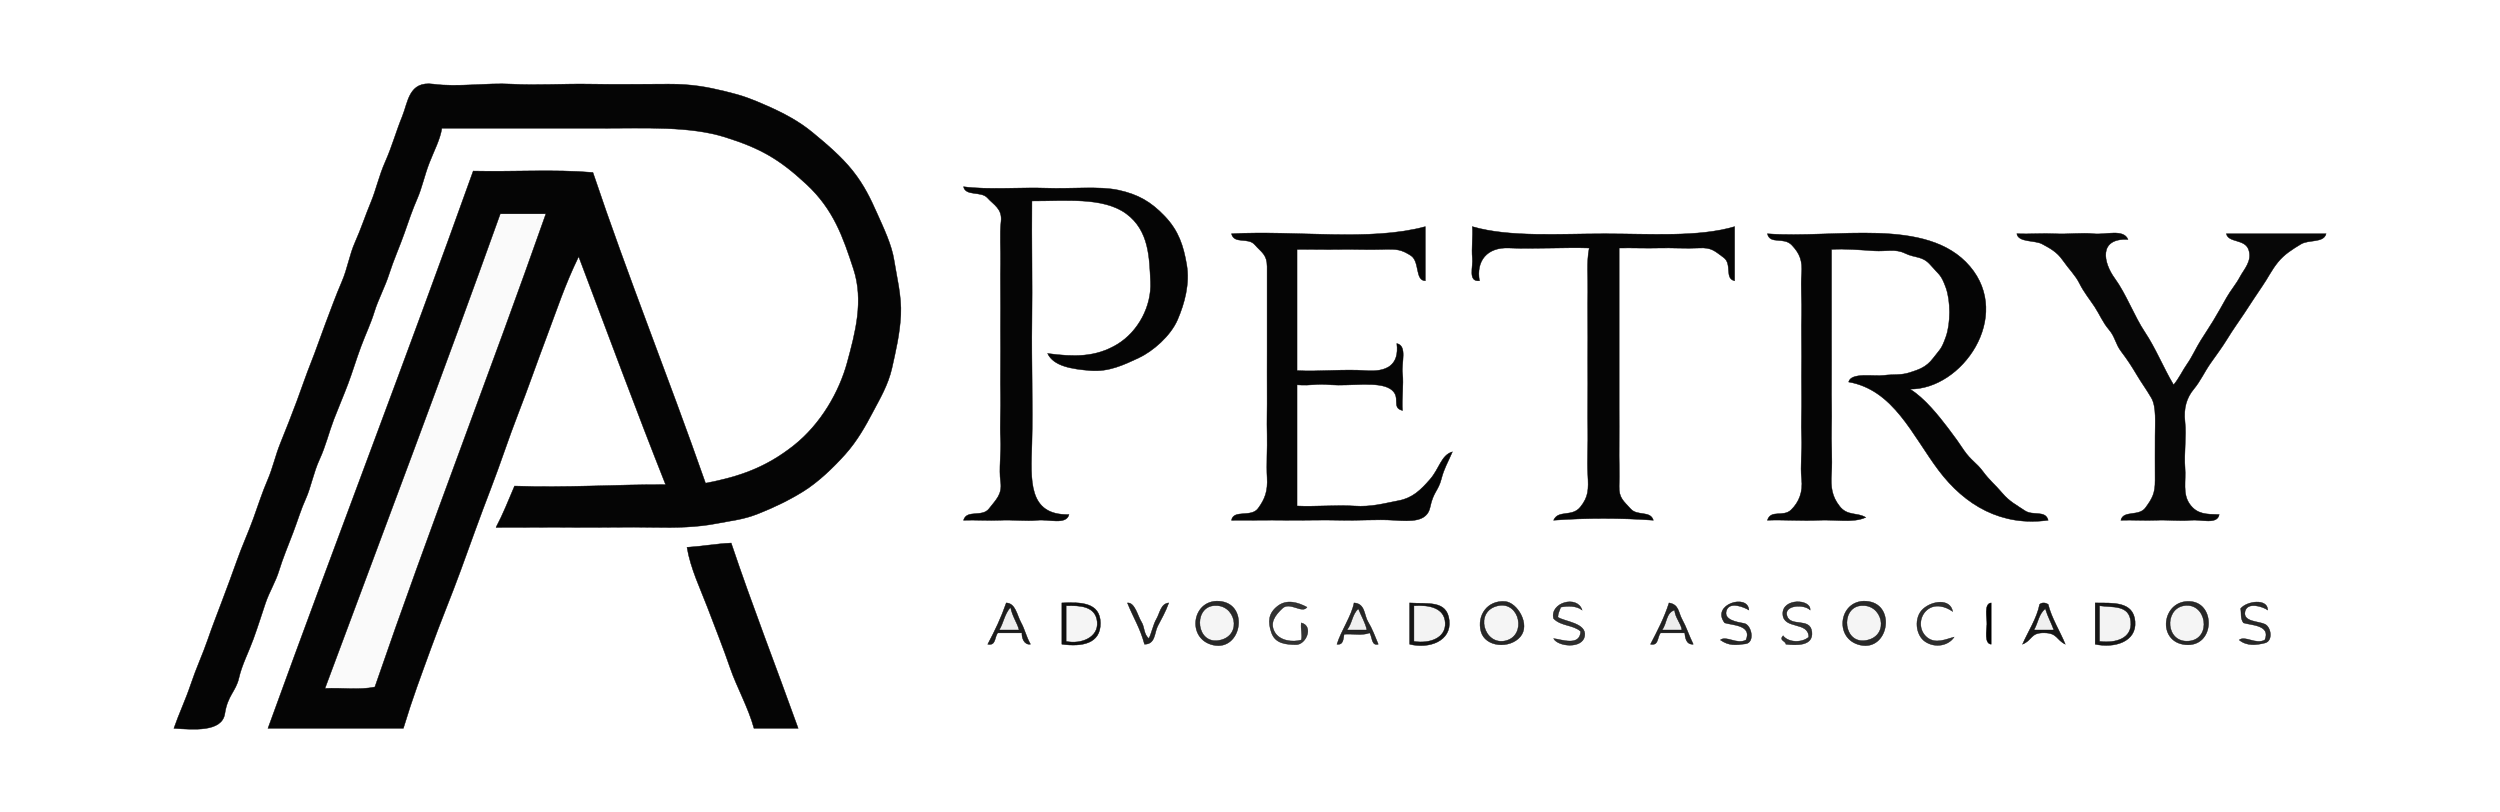 <svg xmlns="http://www.w3.org/2000/svg" xmlns:v="https://svgstorm.com"
viewBox = "0 0 1754 570"
width="1754"
height="570">
<g fill="None" fill-opacity="0.0" stroke="#000000" stroke-opacity="0.00" stroke-width="0.3"><path d="
M 0.00 570.00 
L 1754.00 570.00
L 1754.00 0.00
L 0.00 0.00
L 0.00 570.00
M 348.00 370.00 
C 353.07 360.42 356.63 351.18 361.00 341.00
C 397.11 342.36 431.21 339.87 467.00 340.00
C 446.00 287.13 428.20 238.64 406.00 180.00
C 396.25 200.00 390.57 217.68 383.74 235.75 C 376.90 253.82 370.60 272.15 363.74 289.75 C 356.87 307.35 351.00 325.66 344.20 343.25 C 337.40 360.84 329.61 382.61 323.20 400.25 C 316.79 417.88 309.28 435.71 302.23 455.23 C 295.18 474.75 289.78 488.66 283.00 511.00
C 251.33 511.00 219.67 511.00 188.00 511.00
C 236.21 377.99 285.32 250.53 332.00 120.00
C 359.91 120.66 388.53 118.67 416.00 121.00
C 440.68 194.52 468.61 263.61 495.00 339.00
C 518.95 334.47 537.50 327.83 556.70 312.70 C 575.91 297.57 588.84 274.79 594.40 254.25 C 599.96 233.72 606.15 211.16 598.80 188.75 C 591.46 166.35 584.89 147.03 565.75 129.25 C 546.61 111.47 533.32 103.98 508.75 96.24 C 484.18 88.51 453.47 89.95 421.00 90.00 C 388.53 90.05 343.61 89.96 310.00 90.00
C 308.86 97.74 304.62 105.57 301.24 114.25 C 297.86 122.93 296.12 131.66 292.81 139.25 C 289.49 146.83 286.49 155.53 283.68 163.68 C 280.86 171.83 275.89 183.11 273.07 192.08 C 270.24 201.05 265.34 210.10 262.69 218.70 C 260.05 227.29 256.58 234.26 253.24 243.25 C 249.90 252.24 247.31 260.96 244.20 269.25 C 241.09 277.54 237.67 285.33 234.25 294.25 C 230.82 303.16 228.50 313.03 224.23 322.23 C 219.96 331.43 218.07 342.16 214.61 349.75 C 211.14 357.35 208.91 365.09 205.61 373.75 C 202.31 382.42 198.24 392.20 195.81 400.25 C 193.37 408.30 188.97 415.14 186.24 423.25 C 183.51 431.36 181.27 438.66 177.81 448.25 C 174.34 457.84 169.73 466.39 167.61 475.75 C 165.48 485.11 159.74 487.76 157.74 500.75 C 155.73 513.75 135.65 511.93 122.00 511.00
C 125.48 500.89 130.17 491.15 133.92 479.92 C 137.67 468.69 142.26 458.97 145.76 448.75 C 149.26 438.53 152.05 431.74 155.58 422.23 C 159.10 412.72 163.00 402.64 166.26 393.25 C 169.53 383.86 174.26 373.52 177.77 363.77 C 181.28 354.02 183.97 345.55 187.76 336.75 C 191.55 327.95 193.05 320.00 196.80 310.75 C 200.55 301.50 204.67 291.07 208.30 281.30 C 211.94 271.54 214.69 263.19 218.26 254.25 C 221.84 245.31 224.74 236.51 228.26 227.25 C 231.78 217.98 235.59 207.44 239.77 197.77 C 243.95 188.10 245.07 178.97 249.19 169.75 C 253.32 160.53 256.23 151.43 260.13 142.08 C 264.03 132.74 265.66 123.94 270.39 113.25 C 275.13 102.55 278.01 91.90 282.19 81.75 C 286.37 71.59 286.74 56.68 304.00 59.00 C 321.26 61.32 341.44 57.99 359.00 59.00 C 376.56 60.01 396.65 58.64 414.00 59.00 C 431.35 59.36 452.53 59.04 469.00 59.00 C 485.47 58.96 496.39 61.08 508.90 64.12 C 521.41 67.16 526.47 69.12 537.92 74.13 C 549.37 79.15 560.58 85.05 570.08 92.92 C 579.58 100.78 590.16 109.61 598.23 119.77 C 606.31 129.93 610.80 139.44 615.39 149.75 C 619.99 160.07 625.66 171.81 627.32 182.68 C 628.99 193.55 632.67 207.63 632.00 221.00 C 631.33 234.37 628.44 246.40 625.81 258.25 C 623.17 270.09 617.10 280.18 612.30 289.30 C 607.50 298.41 601.59 309.22 592.90 318.90 C 584.21 328.58 573.76 338.45 563.70 344.70 C 553.65 350.96 543.22 355.96 532.30 360.30 C 521.38 364.64 514.79 364.96 502.25 367.40 C 489.71 369.83 474.62 370.41 458.00 370.00 C 441.38 369.59 420.44 370.22 403.00 370.00 C 385.56 369.78 365.66 370.16 348.00 370.00
M 735.00 248.00 
C 753.34 250.44 768.59 250.74 783.68 241.68 C 798.77 232.62 808.01 214.58 807.20 197.75 C 806.39 180.92 806.28 161.74 790.10 149.90 C 773.92 138.06 747.00 141.07 724.00 141.00
C 723.71 168.36 724.39 198.96 724.00 226.00 C 723.61 253.04 724.75 285.14 724.00 311.00 C 723.25 336.86 721.04 361.61 750.00 361.00
C 748.10 368.50 735.81 364.18 728.00 365.00 C 720.19 365.82 710.22 364.57 702.00 365.00 C 693.78 365.43 684.33 364.68 676.00 365.00
C 678.28 357.23 689.09 363.20 693.92 356.87 C 698.75 350.54 703.27 347.01 702.01 337.99 C 700.74 328.97 702.54 317.68 702.00 308.00 C 701.46 298.32 702.23 286.96 702.00 277.00 C 701.77 267.04 702.07 255.99 702.00 246.00 C 701.93 236.01 701.94 225.90 702.00 216.00 C 702.06 206.10 701.79 194.64 702.00 185.00 C 702.21 175.36 701.33 164.22 702.33 155.33 C 703.33 146.44 697.11 143.69 692.75 138.81 C 688.39 133.93 677.50 137.86 676.00 131.00
C 693.44 133.33 716.61 131.33 734.00 132.00 C 751.39 132.67 771.06 130.43 784.75 133.39 C 798.44 136.36 807.52 141.51 817.25 151.75 C 826.98 161.99 830.33 172.44 832.59 185.75 C 834.86 199.06 831.13 212.80 826.23 224.23 C 821.33 235.66 808.93 246.46 798.75 251.19 C 788.57 255.92 777.97 261.05 765.00 260.00 C 752.03 258.95 739.22 256.98 735.00 248.00
M 1000.00 159.00 
C 1000.00 171.67 1000.00 184.33 1000.00 197.00
C 992.60 196.83 996.30 183.37 989.75 179.25 C 983.21 175.12 980.19 174.61 970.00 175.00 C 959.81 175.39 950.10 174.80 940.00 175.00 C 929.90 175.20 920.07 174.85 910.00 175.00
C 910.00 203.33 910.00 231.67 910.00 260.00
C 925.19 260.86 943.08 258.85 958.00 260.00 C 972.91 261.15 981.86 256.30 980.00 241.00
C 987.51 242.65 983.11 254.44 984.00 262.00 C 984.89 269.56 983.33 280.16 984.00 288.00
C 975.54 286.02 983.82 278.12 975.25 272.75 C 966.69 267.37 946.45 271.01 934.00 270.00 C 921.55 268.99 921.34 270.76 910.00 270.00
C 910.00 298.33 910.00 326.67 910.00 355.00
C 922.65 355.64 937.58 354.15 950.00 355.00 C 962.42 355.85 971.47 353.06 981.25 351.24 C 991.02 349.43 996.75 343.80 1003.30 336.30 C 1009.86 328.81 1011.14 319.27 1019.00 317.00
C 1015.71 324.78 1013.29 328.19 1011.20 336.25 C 1009.11 344.30 1005.57 345.23 1003.41 355.75 C 1001.26 366.27 990.13 365.81 978.00 365.00 C 965.87 364.19 952.42 365.38 940.00 365.00 C 927.58 364.62 914.54 365.20 902.00 365.00 C 889.46 364.80 876.57 365.15 864.00 365.00
C 865.54 357.21 877.81 363.33 882.68 356.68 C 887.55 350.03 889.55 344.49 889.00 335.00 C 888.45 325.51 889.26 314.65 889.00 305.00 C 888.74 295.35 889.12 285.68 889.00 276.00 C 888.88 266.32 889.06 255.61 889.00 246.00 C 888.94 236.39 889.04 225.27 889.00 216.00 C 888.96 206.73 889.05 195.50 889.00 187.00 C 888.95 178.50 885.03 177.08 880.32 171.68 C 875.61 166.28 865.94 171.53 864.00 164.00
C 909.74 161.46 960.78 169.61 1000.00 159.00
M 1217.00 159.00 
C 1217.00 171.67 1217.00 184.33 1217.00 197.00
C 1209.73 195.47 1215.50 185.22 1209.30 180.70 C 1203.10 176.19 1200.94 173.49 1192.00 174.00 C 1183.06 174.51 1173.13 173.73 1164.00 174.00 C 1154.87 174.27 1145.18 173.80 1136.00 174.00
C 1135.99 183.14 1136.01 191.81 1136.00 201.00 C 1135.99 210.19 1136.01 219.76 1136.00 229.00 C 1135.99 238.24 1136.03 247.77 1136.00 257.00 C 1135.97 266.23 1136.06 275.85 1136.00 285.00 C 1135.94 294.15 1136.14 304.06 1136.00 313.00 C 1135.86 321.94 1136.32 332.53 1136.00 341.00 C 1135.68 349.47 1139.33 351.66 1144.03 356.97 C 1148.73 362.29 1157.83 358.05 1160.00 365.00
C 1137.26 363.34 1112.71 363.34 1090.00 365.00
C 1093.35 357.49 1102.90 363.00 1108.75 355.75 C 1114.59 348.49 1114.57 343.36 1114.00 333.00 C 1113.43 322.64 1114.24 311.51 1114.00 301.00 C 1113.76 290.49 1114.07 279.57 1114.00 269.00 C 1113.93 258.43 1113.94 247.56 1114.00 237.00 C 1114.06 226.44 1113.78 215.49 1114.00 205.00 C 1114.22 194.51 1113.02 183.99 1115.00 174.00
C 1098.31 173.41 1075.03 174.79 1059.00 174.00 C 1042.97 173.21 1035.58 183.39 1038.00 197.00
C 1029.67 197.78 1033.67 187.35 1033.00 181.00 C 1032.33 174.65 1033.50 165.60 1033.00 159.00
C 1059.30 166.61 1094.33 163.99 1126.00 164.00 C 1157.67 164.01 1191.55 166.53 1217.00 159.00
M 1340.00 273.00 
C 1350.25 279.13 1360.47 292.11 1366.71 300.30 C 1372.96 308.50 1373.16 309.03 1377.97 316.03 C 1382.79 323.03 1386.83 324.76 1391.23 330.77 C 1395.63 336.78 1400.09 340.36 1404.92 346.08 C 1409.75 351.81 1414.99 354.49 1420.70 358.31 C 1426.40 362.12 1435.09 357.72 1437.00 365.00
C 1404.37 369.55 1378.61 354.60 1360.08 329.92 C 1341.55 305.25 1328.56 273.58 1297.00 268.00
C 1298.70 261.03 1314.88 264.25 1321.69 263.35 C 1328.51 262.46 1333.44 263.43 1339.75 261.41 C 1346.05 259.38 1351.44 257.75 1356.30 251.30 C 1361.16 244.85 1361.95 245.58 1365.26 236.25 C 1368.58 226.91 1368.66 211.25 1365.20 201.75 C 1361.74 192.25 1360.75 193.28 1354.75 186.25 C 1348.76 179.22 1343.91 181.30 1336.75 177.80 C 1329.60 174.30 1323.59 176.54 1315.00 176.00 C 1306.41 175.46 1294.23 174.34 1285.00 175.00
C 1284.97 185.37 1285.03 195.62 1285.00 206.00 C 1284.97 216.38 1285.07 226.58 1285.00 237.00 C 1284.93 247.42 1285.14 258.60 1285.00 269.00 C 1284.86 279.40 1285.31 289.70 1285.00 300.00 C 1284.69 310.30 1285.65 321.92 1285.00 332.00 C 1284.35 342.08 1285.34 348.34 1290.75 355.25 C 1296.16 362.16 1302.95 359.33 1309.00 363.00
C 1300.33 367.11 1287.29 364.38 1276.00 365.00 C 1264.71 365.62 1251.47 364.54 1240.00 365.00
C 1242.50 357.22 1251.17 363.09 1256.68 357.68 C 1262.20 352.27 1265.02 345.21 1264.00 336.00 C 1262.98 326.79 1264.44 316.41 1264.00 307.00 C 1263.56 297.59 1264.16 287.44 1264.00 278.00 C 1263.84 268.56 1263.95 259.42 1264.00 250.00 C 1264.05 240.58 1263.73 230.36 1264.00 221.00 C 1264.27 211.64 1263.33 201.09 1264.00 192.00 C 1264.67 182.91 1262.74 177.85 1257.08 171.92 C 1251.43 165.98 1241.91 171.79 1240.00 164.00
C 1287.07 167.67 1352.14 151.69 1382.10 186.90 C 1412.06 222.11 1376.67 273.33 1340.00 273.00
M 1493.00 168.00 
C 1471.96 167.01 1475.74 184.41 1483.71 195.30 C 1491.69 206.20 1497.45 221.95 1504.91 233.10 C 1512.36 244.25 1517.88 258.06 1525.00 270.00
C 1529.04 265.10 1531.20 260.03 1534.57 255.23 C 1537.95 250.44 1540.98 243.69 1543.97 238.97 C 1546.96 234.24 1549.96 229.71 1552.91 224.90 C 1555.85 220.09 1559.35 213.80 1562.19 208.75 C 1565.03 203.69 1568.84 199.43 1571.57 194.23 C 1574.30 189.03 1580.28 183.21 1577.68 175.32 C 1575.08 167.44 1563.52 170.56 1562.00 164.00
C 1585.33 164.00 1608.67 164.00 1632.00 164.00
C 1630.27 170.63 1619.97 167.88 1614.31 171.31 C 1608.65 174.73 1602.73 178.33 1598.10 184.10 C 1593.47 189.87 1591.25 194.98 1587.03 201.03 C 1582.82 207.09 1578.80 213.50 1574.68 219.68 C 1570.56 225.86 1566.47 231.51 1562.70 237.70 C 1558.92 243.88 1555.45 248.36 1550.89 254.89 C 1546.34 261.43 1543.95 267.25 1539.09 273.10 C 1534.24 278.95 1531.89 286.34 1533.00 296.00 C 1534.11 305.66 1532.21 318.56 1533.00 328.00 C 1533.79 337.44 1531.13 346.37 1536.32 353.68 C 1541.51 360.99 1548.27 360.79 1557.00 361.00
C 1555.63 368.37 1544.26 364.24 1537.00 365.00 C 1529.74 365.76 1520.74 364.62 1513.00 365.00 C 1505.26 365.38 1495.89 364.71 1488.00 365.00
C 1489.75 357.78 1500.62 362.59 1505.25 356.25 C 1509.87 349.90 1512.09 346.29 1512.00 337.00 C 1511.91 327.71 1512.01 315.04 1512.00 306.00 C 1511.99 296.96 1513.04 285.47 1509.43 279.23 C 1505.82 273.00 1502.43 268.54 1499.10 262.90 C 1495.77 257.27 1492.50 252.22 1488.30 246.70 C 1484.09 241.19 1484.10 236.49 1479.68 231.32 C 1475.26 226.15 1473.09 220.49 1469.61 215.25 C 1466.13 210.00 1461.97 204.88 1459.03 198.97 C 1456.09 193.05 1451.63 188.93 1447.30 182.70 C 1442.97 176.46 1437.83 173.99 1432.75 171.20 C 1427.67 168.41 1416.14 170.25 1415.00 164.00
C 1423.70 164.35 1433.40 163.53 1442.00 164.00 C 1450.60 164.47 1460.76 163.10 1469.00 164.00 C 1477.24 164.90 1489.82 160.38 1493.00 168.00
M 513.00 381.00 
C 528.09 425.82 543.87 466.02 560.00 511.00
C 549.67 511.00 539.33 511.00 529.00 511.00
C 525.04 496.43 516.72 481.72 512.29 468.70 C 507.85 455.67 501.13 438.73 496.41 426.25 C 491.69 413.77 484.41 398.84 482.00 384.00
C 493.79 383.22 501.81 381.51 513.00 381.00
M 857.00 422.00 
C 876.36 424.94 870.79 456.85 851.26 452.60 C 831.72 448.34 836.41 418.87 857.00 422.00
M 917.00 426.00 
C 913.61 430.82 904.97 421.88 899.75 426.80 C 894.53 431.72 890.77 436.82 894.19 443.25 C 897.61 449.69 907.07 450.77 913.00 449.00
C 913.89 445.63 912.42 441.00 913.00 437.00
C 921.83 439.24 916.38 452.39 909.30 452.31 C 902.23 452.22 894.76 451.62 892.07 443.93 C 889.39 436.23 889.91 430.33 896.30 425.30 C 902.69 420.26 910.50 422.53 917.00 426.00
M 1056.00 422.00 
C 1064.49 422.68 1073.98 438.14 1066.61 446.75 C 1059.24 455.37 1041.96 454.12 1039.03 442.97 C 1036.10 431.81 1043.56 421.01 1056.00 422.00
M 1110.00 428.00 
C 1105.94 424.80 1099.25 425.09 1095.00 426.00
C 1094.13 428.73 1093.13 430.06 1093.00 433.00
C 1097.61 436.18 1113.37 437.04 1111.80 446.25 C 1110.23 455.45 1092.91 453.68 1090.00 448.00
C 1095.46 448.58 1108.53 453.75 1109.00 443.00
C 1103.87 438.27 1095.35 439.47 1090.00 434.00
C 1087.08 422.81 1106.62 417.24 1110.00 428.00
M 1227.00 428.00 
C 1224.27 426.26 1213.50 421.57 1211.30 428.30 C 1209.09 435.03 1218.64 436.42 1223.75 437.39 C 1228.86 438.37 1231.53 450.79 1224.70 451.71 C 1217.86 452.63 1213.02 453.22 1207.00 449.00
C 1211.23 445.70 1218.62 452.45 1225.00 449.00
C 1229.50 438.37 1214.88 438.68 1210.00 437.00
C 1200.20 424.01 1226.39 416.26 1227.00 428.00
M 1270.00 428.00 
C 1265.71 423.66 1251.15 424.45 1253.80 432.25 C 1256.45 440.04 1270.01 433.08 1271.20 443.25 C 1272.38 453.41 1260.47 452.81 1253.00 452.00
C 1252.76 449.55 1247.97 449.43 1251.00 446.00
C 1254.87 451.07 1264.39 451.04 1269.00 447.00
C 1269.02 435.63 1251.16 441.97 1250.80 430.75 C 1250.44 419.54 1270.60 420.10 1270.00 428.00
M 1311.00 422.00 
C 1330.36 424.94 1324.80 456.85 1305.26 452.60 C 1285.72 448.34 1290.42 418.87 1311.00 422.00
M 1370.00 429.00 
C 1364.81 425.35 1357.46 423.32 1351.97 427.97 C 1346.47 432.61 1345.78 441.93 1351.90 447.10 C 1358.03 452.26 1365.73 448.21 1371.00 447.00
C 1366.96 453.07 1357.67 454.80 1350.75 450.20 C 1343.83 445.60 1342.72 433.11 1349.23 427.23 C 1355.74 421.36 1368.31 419.85 1370.00 429.00
M 1537.00 422.00 
C 1554.73 423.50 1553.80 454.19 1533.33 452.33 C 1512.85 450.47 1516.76 420.29 1537.00 422.00
M 1591.00 428.00 
C 1588.19 425.83 1576.64 421.79 1575.10 429.10 C 1573.56 436.40 1584.65 435.76 1589.08 437.93 C 1593.52 440.11 1594.84 449.72 1589.08 451.13 C 1583.33 452.54 1576.54 453.54 1571.00 449.00
C 1575.23 445.70 1582.62 452.45 1589.00 449.00
C 1593.50 438.36 1578.88 438.68 1574.00 437.00
C 1571.65 433.86 1572.72 430.11 1572.00 427.00
C 1576.40 421.58 1591.10 419.79 1591.00 428.00
M 723.00 452.00 
C 718.34 452.59 716.75 447.27 717.00 444.00
C 711.33 444.00 705.67 444.00 700.00 444.00
C 697.60 447.43 698.79 453.14 693.00 452.00
C 698.28 441.96 702.18 433.94 706.00 423.00
C 712.51 423.22 713.52 431.62 716.31 436.70 C 719.09 441.77 719.86 446.45 723.00 452.00
M 745.00 452.00 
C 745.00 442.33 745.00 432.67 745.00 423.00
C 757.96 422.41 771.89 422.49 772.07 437.08 C 772.24 451.68 759.08 453.91 745.00 452.00
M 806.00 448.00 
C 807.87 444.70 809.08 438.12 811.39 434.25 C 813.70 430.38 814.37 423.48 820.00 423.00
C 817.89 428.96 814.66 434.65 812.25 439.25 C 809.84 443.84 810.74 452.05 803.00 452.00
C 799.73 440.08 795.45 433.99 791.00 423.00
C 796.18 422.50 798.30 432.33 800.77 436.23 C 803.24 440.13 802.23 444.71 806.00 448.00
M 967.00 452.00 
C 962.20 453.27 962.89 447.25 961.00 444.00
C 955.49 446.19 948.93 444.43 943.00 445.00
C 942.47 447.76 942.70 452.75 938.00 452.00
C 941.13 442.10 948.18 432.38 950.00 423.00
C 957.94 423.44 956.98 431.69 959.80 436.25 C 962.62 440.81 964.93 446.98 967.00 452.00
M 989.00 452.00 
C 989.00 442.33 989.00 432.67 989.00 423.00
C 1001.56 423.94 1015.17 420.77 1016.80 435.25 C 1018.43 449.72 1002.81 455.44 989.00 452.00
M 1188.00 452.00 
C 1182.70 452.39 1182.30 446.79 1182.00 444.00
C 1176.33 444.00 1170.67 444.00 1165.00 444.00
C 1162.59 447.43 1163.79 453.14 1158.00 452.00
C 1163.09 442.19 1167.66 433.46 1171.00 423.00
C 1178.09 424.15 1177.41 429.63 1180.26 434.75 C 1183.12 439.87 1185.10 446.18 1188.00 452.00
M 1397.00 423.00 
C 1397.00 432.67 1397.00 442.33 1397.00 452.00
C 1392.09 451.60 1393.83 442.39 1394.00 438.00 C 1394.17 433.61 1391.74 423.48 1397.00 423.00
M 1437.00 424.00 
C 1439.30 433.57 1445.36 443.02 1449.00 452.00
C 1442.59 448.86 1443.51 444.06 1434.00 444.00 C 1424.49 443.94 1425.99 449.19 1419.00 452.00
C 1422.85 443.21 1429.08 433.84 1431.00 424.00
C 1432.76 422.52 1435.21 422.83 1437.00 424.00
M 1470.00 452.00 
C 1470.00 442.33 1470.00 432.67 1470.00 423.00
C 1482.28 423.17 1496.80 421.70 1497.98 436.03 C 1499.16 450.36 1483.36 454.94 1470.00 452.00 Z"/>
</g>
<g fill="None" fill-opacity="0.0" stroke="#000000" stroke-opacity="0.98" stroke-width="0.3"><path d="
M 348.00 370.00 
C 365.66 370.16 385.56 369.78 403.00 370.00 C 420.44 370.22 441.38 369.59 458.00 370.00 C 474.62 370.41 489.71 369.83 502.25 367.40 C 514.79 364.96 521.38 364.64 532.30 360.30 C 543.22 355.96 553.65 350.96 563.70 344.70 C 573.76 338.45 584.21 328.58 592.90 318.90 C 601.59 309.22 607.50 298.41 612.30 289.30 C 617.10 280.18 623.17 270.09 625.81 258.25 C 628.44 246.40 631.33 234.37 632.00 221.00 C 632.67 207.63 628.99 193.55 627.32 182.68 C 625.66 171.81 619.99 160.07 615.39 149.75 C 610.80 139.44 606.31 129.93 598.23 119.77 C 590.16 109.61 579.58 100.78 570.08 92.92 C 560.58 85.05 549.37 79.15 537.92 74.13 C 526.47 69.12 521.41 67.16 508.90 64.12 C 496.39 61.08 485.47 58.96 469.00 59.00 C 452.53 59.04 431.35 59.36 414.00 59.00 C 396.65 58.64 376.56 60.01 359.00 59.00 C 341.44 57.99 321.26 61.32 304.00 59.00 C 286.74 56.68 286.37 71.59 282.19 81.75 C 278.01 91.90 275.13 102.55 270.39 113.25 C 265.66 123.94 264.03 132.74 260.13 142.08 C 256.23 151.43 253.32 160.53 249.19 169.75 C 245.07 178.97 243.95 188.10 239.77 197.77 C 235.59 207.44 231.78 217.98 228.26 227.25 C 224.74 236.51 221.84 245.31 218.26 254.25 C 214.69 263.19 211.94 271.54 208.30 281.30 C 204.67 291.07 200.55 301.50 196.80 310.75 C 193.05 320.00 191.55 327.95 187.76 336.75 C 183.97 345.55 181.28 354.02 177.77 363.77 C 174.26 373.52 169.53 383.86 166.26 393.25 C 163.00 402.64 159.10 412.72 155.58 422.23 C 152.05 431.74 149.26 438.53 145.76 448.75 C 142.26 458.97 137.67 468.69 133.92 479.92 C 130.17 491.15 125.48 500.89 122.00 511.00
C 135.65 511.93 155.73 513.75 157.74 500.75 C 159.74 487.76 165.48 485.11 167.61 475.75 C 169.73 466.39 174.34 457.84 177.81 448.25 C 181.27 438.66 183.51 431.36 186.24 423.25 C 188.97 415.14 193.37 408.30 195.81 400.25 C 198.24 392.20 202.31 382.42 205.61 373.75 C 208.91 365.09 211.14 357.35 214.61 349.75 C 218.07 342.16 219.96 331.43 224.23 322.23 C 228.50 313.03 230.82 303.16 234.25 294.25 C 237.67 285.33 241.09 277.54 244.20 269.25 C 247.31 260.96 249.90 252.24 253.24 243.25 C 256.58 234.26 260.05 227.29 262.69 218.70 C 265.34 210.10 270.24 201.05 273.07 192.08 C 275.89 183.11 280.86 171.83 283.68 163.68 C 286.49 155.53 289.49 146.83 292.81 139.25 C 296.12 131.66 297.86 122.93 301.24 114.25 C 304.62 105.57 308.86 97.74 310.00 90.00
C 343.61 89.96 388.53 90.05 421.00 90.00 C 453.47 89.95 484.18 88.51 508.75 96.24 C 533.32 103.98 546.61 111.47 565.75 129.25 C 584.89 147.03 591.46 166.35 598.80 188.75 C 606.15 211.16 599.96 233.72 594.40 254.25 C 588.84 274.79 575.91 297.57 556.70 312.70 C 537.50 327.83 518.95 334.47 495.00 339.00
C 468.61 263.61 440.68 194.52 416.00 121.00
C 388.53 118.67 359.91 120.66 332.00 120.00
C 285.32 250.53 236.21 377.99 188.00 511.00
C 219.67 511.00 251.33 511.00 283.00 511.00
C 289.78 488.66 295.18 474.75 302.23 455.23 C 309.28 435.71 316.79 417.88 323.20 400.25 C 329.61 382.61 337.40 360.84 344.20 343.25 C 351.00 325.66 356.87 307.35 363.74 289.75 C 370.60 272.15 376.90 253.82 383.74 235.75 C 390.57 217.68 396.25 200.00 406.00 180.00
C 428.20 238.64 446.00 287.13 467.00 340.00
C 431.21 339.87 397.11 342.36 361.00 341.00
C 356.63 351.18 353.07 360.42 348.00 370.00
M 383.00 150.00 
C 343.88 261.23 301.23 370.78 263.00 482.00
C 251.83 484.30 239.58 482.36 228.00 483.00
C 269.23 372.14 311.03 261.67 351.00 150.00
C 361.67 150.00 372.33 150.00 383.00 150.00 Z"/>
</g>
<g fill="None" fill-opacity="0.0" stroke="#000000" stroke-opacity="0.98" stroke-width="0.3"><path d="
M 735.00 248.00 
C 739.22 256.98 752.03 258.95 765.00 260.00 C 777.97 261.05 788.57 255.92 798.75 251.19 C 808.93 246.46 821.33 235.66 826.23 224.23 C 831.13 212.80 834.86 199.06 832.59 185.75 C 830.33 172.44 826.98 161.99 817.25 151.75 C 807.52 141.51 798.44 136.36 784.75 133.39 C 771.06 130.43 751.39 132.67 734.00 132.00 C 716.61 131.33 693.44 133.33 676.00 131.00
C 677.50 137.86 688.39 133.93 692.75 138.81 C 697.11 143.69 703.33 146.44 702.33 155.33 C 701.33 164.22 702.21 175.36 702.00 185.00 C 701.79 194.64 702.06 206.10 702.00 216.00 C 701.94 225.90 701.93 236.01 702.00 246.00 C 702.07 255.99 701.77 267.04 702.00 277.00 C 702.23 286.96 701.46 298.32 702.00 308.00 C 702.54 317.68 700.74 328.97 702.01 337.99 C 703.27 347.01 698.75 350.54 693.92 356.87 C 689.09 363.20 678.28 357.23 676.00 365.00
C 684.33 364.68 693.78 365.43 702.00 365.00 C 710.22 364.57 720.19 365.82 728.00 365.00 C 735.81 364.18 748.10 368.50 750.00 361.00
C 721.04 361.61 723.25 336.86 724.00 311.00 C 724.75 285.14 723.61 253.04 724.00 226.00 C 724.39 198.96 723.71 168.36 724.00 141.00
C 747.00 141.07 773.92 138.06 790.10 149.90 C 806.28 161.74 806.39 180.92 807.20 197.75 C 808.01 214.58 798.77 232.62 783.68 241.68 C 768.59 250.74 753.34 250.44 735.00 248.00 Z"/>
</g>
<g fill="None" fill-opacity="0.0" stroke="#000000" stroke-opacity="0.02" stroke-width="0.3"><path d="
M 383.00 150.00 
C 372.33 150.00 361.67 150.00 351.00 150.00
C 311.03 261.67 269.23 372.14 228.00 483.00
C 239.58 482.36 251.83 484.30 263.00 482.00
C 301.23 370.78 343.88 261.23 383.00 150.00 Z"/>
</g>
<g fill="None" fill-opacity="0.0" stroke="#000000" stroke-opacity="0.98" stroke-width="0.3"><path d="
M 1000.00 159.00 
C 960.78 169.61 909.74 161.46 864.00 164.00
C 865.94 171.53 875.61 166.28 880.32 171.68 C 885.03 177.08 888.95 178.50 889.00 187.00 C 889.05 195.50 888.96 206.73 889.00 216.00 C 889.04 225.27 888.94 236.39 889.00 246.00 C 889.06 255.61 888.88 266.32 889.00 276.00 C 889.12 285.68 888.74 295.35 889.00 305.00 C 889.26 314.65 888.45 325.51 889.00 335.00 C 889.55 344.49 887.55 350.03 882.68 356.68 C 877.81 363.33 865.54 357.21 864.00 365.00
C 876.57 365.15 889.46 364.80 902.00 365.00 C 914.54 365.20 927.58 364.62 940.00 365.00 C 952.42 365.38 965.87 364.19 978.00 365.00 C 990.13 365.81 1001.26 366.27 1003.41 355.75 C 1005.57 345.23 1009.11 344.30 1011.20 336.25 C 1013.29 328.19 1015.71 324.78 1019.00 317.00
C 1011.14 319.27 1009.86 328.81 1003.30 336.30 C 996.75 343.80 991.02 349.43 981.25 351.24 C 971.47 353.06 962.42 355.85 950.00 355.00 C 937.58 354.15 922.65 355.64 910.00 355.00
C 910.00 326.67 910.00 298.33 910.00 270.00
C 921.34 270.76 921.55 268.99 934.00 270.00 C 946.45 271.01 966.69 267.37 975.25 272.75 C 983.82 278.12 975.54 286.02 984.00 288.00
C 983.33 280.16 984.89 269.56 984.00 262.00 C 983.11 254.44 987.51 242.65 980.00 241.00
C 981.86 256.30 972.91 261.15 958.00 260.00 C 943.08 258.85 925.19 260.86 910.00 260.00
C 910.00 231.67 910.00 203.33 910.00 175.00
C 920.07 174.85 929.90 175.20 940.00 175.00 C 950.10 174.80 959.81 175.39 970.00 175.00 C 980.19 174.61 983.21 175.12 989.75 179.25 C 996.30 183.37 992.60 196.83 1000.00 197.00
C 1000.00 184.33 1000.00 171.67 1000.00 159.00 Z"/>
</g>
<g fill="None" fill-opacity="0.0" stroke="#000000" stroke-opacity="0.98" stroke-width="0.3"><path d="
M 1217.00 159.00 
C 1191.55 166.53 1157.67 164.01 1126.00 164.00 C 1094.33 163.99 1059.30 166.61 1033.00 159.00
C 1033.50 165.60 1032.33 174.65 1033.00 181.00 C 1033.67 187.35 1029.67 197.78 1038.00 197.00
C 1035.58 183.39 1042.97 173.21 1059.00 174.00 C 1075.03 174.79 1098.31 173.41 1115.00 174.00
C 1113.02 183.99 1114.22 194.51 1114.00 205.00 C 1113.78 215.49 1114.06 226.44 1114.00 237.00 C 1113.94 247.56 1113.93 258.43 1114.00 269.00 C 1114.07 279.57 1113.76 290.49 1114.00 301.00 C 1114.24 311.51 1113.43 322.64 1114.00 333.00 C 1114.57 343.36 1114.59 348.49 1108.75 355.75 C 1102.90 363.00 1093.35 357.49 1090.00 365.00
C 1112.71 363.34 1137.26 363.34 1160.00 365.00
C 1157.83 358.05 1148.73 362.29 1144.03 356.97 C 1139.33 351.66 1135.68 349.47 1136.00 341.00 C 1136.32 332.53 1135.86 321.94 1136.00 313.00 C 1136.14 304.06 1135.94 294.15 1136.00 285.00 C 1136.06 275.85 1135.97 266.23 1136.00 257.00 C 1136.03 247.77 1135.99 238.24 1136.00 229.00 C 1136.01 219.76 1135.99 210.19 1136.00 201.00 C 1136.01 191.81 1135.99 183.14 1136.00 174.00
C 1145.18 173.80 1154.87 174.27 1164.00 174.00 C 1173.13 173.73 1183.06 174.51 1192.00 174.00 C 1200.94 173.49 1203.10 176.19 1209.30 180.70 C 1215.50 185.22 1209.73 195.47 1217.00 197.00
C 1217.00 184.33 1217.00 171.67 1217.00 159.00 Z"/>
</g>
<g fill="None" fill-opacity="0.0" stroke="#000000" stroke-opacity="0.98" stroke-width="0.3"><path d="
M 1340.00 273.00 
C 1376.67 273.33 1412.06 222.11 1382.10 186.90 C 1352.14 151.69 1287.07 167.67 1240.00 164.00
C 1241.91 171.79 1251.43 165.98 1257.08 171.92 C 1262.74 177.85 1264.67 182.91 1264.00 192.00 C 1263.33 201.09 1264.27 211.64 1264.00 221.00 C 1263.73 230.36 1264.05 240.58 1264.00 250.00 C 1263.95 259.42 1263.84 268.56 1264.00 278.00 C 1264.16 287.44 1263.56 297.59 1264.00 307.00 C 1264.44 316.41 1262.98 326.79 1264.00 336.00 C 1265.02 345.21 1262.20 352.27 1256.68 357.68 C 1251.17 363.09 1242.50 357.22 1240.00 365.00
C 1251.47 364.54 1264.71 365.62 1276.00 365.00 C 1287.29 364.38 1300.33 367.11 1309.00 363.00
C 1302.95 359.33 1296.16 362.16 1290.75 355.25 C 1285.34 348.34 1284.35 342.08 1285.00 332.00 C 1285.65 321.92 1284.69 310.30 1285.00 300.00 C 1285.31 289.70 1284.86 279.40 1285.00 269.00 C 1285.14 258.60 1284.93 247.42 1285.00 237.00 C 1285.07 226.58 1284.97 216.38 1285.00 206.00 C 1285.03 195.62 1284.97 185.37 1285.00 175.00
C 1294.23 174.34 1306.41 175.46 1315.00 176.00 C 1323.59 176.54 1329.60 174.30 1336.75 177.80 C 1343.91 181.30 1348.76 179.22 1354.75 186.25 C 1360.75 193.28 1361.74 192.25 1365.20 201.75 C 1368.66 211.25 1368.58 226.91 1365.26 236.25 C 1361.95 245.58 1361.16 244.85 1356.30 251.30 C 1351.44 257.75 1346.05 259.38 1339.75 261.41 C 1333.44 263.43 1328.51 262.46 1321.69 263.35 C 1314.88 264.25 1298.70 261.03 1297.00 268.00
C 1328.56 273.58 1341.55 305.25 1360.08 329.92 C 1378.61 354.60 1404.37 369.55 1437.00 365.00
C 1435.09 357.72 1426.40 362.12 1420.70 358.31 C 1414.99 354.49 1409.75 351.81 1404.92 346.08 C 1400.09 340.36 1395.63 336.78 1391.23 330.77 C 1386.83 324.76 1382.79 323.03 1377.97 316.03 C 1373.16 309.03 1372.96 308.50 1366.71 300.30 C 1360.47 292.11 1350.25 279.13 1340.00 273.00 Z"/>
</g>
<g fill="None" fill-opacity="0.0" stroke="#000000" stroke-opacity="0.97" stroke-width="0.3"><path d="
M 1493.00 168.00 
C 1489.82 160.38 1477.24 164.90 1469.00 164.00 C 1460.76 163.10 1450.60 164.47 1442.00 164.00 C 1433.40 163.53 1423.70 164.35 1415.00 164.00
C 1416.14 170.25 1427.67 168.41 1432.75 171.20 C 1437.83 173.99 1442.97 176.46 1447.30 182.70 C 1451.63 188.93 1456.09 193.05 1459.03 198.97 C 1461.97 204.88 1466.13 210.00 1469.61 215.25 C 1473.09 220.49 1475.26 226.15 1479.68 231.32 C 1484.10 236.49 1484.09 241.19 1488.30 246.70 C 1492.50 252.22 1495.77 257.27 1499.10 262.90 C 1502.43 268.54 1505.82 273.00 1509.43 279.23 C 1513.04 285.47 1511.99 296.96 1512.00 306.00 C 1512.01 315.04 1511.91 327.71 1512.00 337.00 C 1512.09 346.29 1509.87 349.90 1505.25 356.25 C 1500.62 362.59 1489.75 357.78 1488.00 365.00
C 1495.89 364.71 1505.26 365.38 1513.00 365.00 C 1520.74 364.62 1529.74 365.76 1537.00 365.00 C 1544.26 364.24 1555.63 368.37 1557.00 361.00
C 1548.27 360.79 1541.51 360.99 1536.32 353.68 C 1531.13 346.37 1533.79 337.44 1533.00 328.00 C 1532.21 318.56 1534.11 305.66 1533.00 296.00 C 1531.89 286.34 1534.24 278.95 1539.09 273.10 C 1543.95 267.25 1546.34 261.43 1550.89 254.89 C 1555.45 248.36 1558.92 243.88 1562.70 237.70 C 1566.47 231.51 1570.56 225.86 1574.68 219.68 C 1578.80 213.50 1582.82 207.09 1587.03 201.03 C 1591.25 194.98 1593.47 189.87 1598.10 184.10 C 1602.73 178.33 1608.65 174.73 1614.31 171.31 C 1619.97 167.88 1630.27 170.63 1632.00 164.00
C 1608.67 164.00 1585.33 164.00 1562.00 164.00
C 1563.52 170.56 1575.08 167.44 1577.68 175.32 C 1580.28 183.21 1574.30 189.03 1571.57 194.23 C 1568.84 199.43 1565.03 203.69 1562.19 208.75 C 1559.35 213.80 1555.85 220.09 1552.91 224.90 C 1549.96 229.71 1546.96 234.24 1543.97 238.97 C 1540.98 243.69 1537.95 250.44 1534.57 255.23 C 1531.20 260.03 1529.04 265.10 1525.00 270.00
C 1517.88 258.06 1512.36 244.25 1504.91 233.10 C 1497.45 221.95 1491.69 206.20 1483.71 195.30 C 1475.74 184.41 1471.96 167.01 1493.00 168.00 Z"/>
</g>
<g fill="None" fill-opacity="0.0" stroke="#000000" stroke-opacity="0.98" stroke-width="0.3"><path d="
M 513.00 381.00 
C 501.81 381.51 493.79 383.22 482.00 384.00
C 484.41 398.84 491.69 413.77 496.41 426.25 C 501.13 438.73 507.85 455.67 512.29 468.70 C 516.72 481.72 525.04 496.43 529.00 511.00
C 539.33 511.00 549.67 511.00 560.00 511.00
C 543.87 466.02 528.09 425.82 513.00 381.00 Z"/>
</g>
<g fill="None" fill-opacity="0.0" stroke="#000000" stroke-opacity="0.84" stroke-width="0.3"><path d="
M 857.00 422.00 
C 836.41 418.87 831.72 448.34 851.26 452.60 C 870.79 456.85 876.36 424.94 857.00 422.00
M 851.00 425.00 
C 866.78 422.83 872.27 445.78 855.77 449.21 C 839.27 452.65 836.96 426.93 851.00 425.00 Z"/>
</g>
<g fill="None" fill-opacity="0.0" stroke="#000000" stroke-opacity="0.80" stroke-width="0.3"><path d="
M 917.00 426.00 
C 910.50 422.53 902.69 420.26 896.30 425.30 C 889.91 430.33 889.39 436.23 892.07 443.93 C 894.76 451.62 902.23 452.22 909.30 452.31 C 916.38 452.39 921.83 439.24 913.00 437.00
C 912.42 441.00 913.89 445.63 913.00 449.00
C 907.07 450.77 897.61 449.69 894.19 443.25 C 890.77 436.82 894.53 431.72 899.75 426.80 C 904.97 421.88 913.61 430.82 917.00 426.00 Z"/>
</g>
<g fill="None" fill-opacity="0.0" stroke="#000000" stroke-opacity="0.85" stroke-width="0.3"><path d="
M 1056.00 422.00 
C 1043.56 421.01 1036.10 431.81 1039.03 442.97 C 1041.96 454.12 1059.24 455.37 1066.61 446.75 C 1073.98 438.14 1064.49 422.68 1056.00 422.00
M 1051.00 425.00 
C 1066.39 421.63 1071.37 446.06 1056.25 449.59 C 1041.13 453.12 1034.02 428.72 1051.00 425.00 Z"/>
</g>
<g fill="None" fill-opacity="0.0" stroke="#000000" stroke-opacity="0.82" stroke-width="0.3"><path d="
M 1110.00 428.00 
C 1106.62 417.24 1087.08 422.81 1090.00 434.00
C 1095.35 439.47 1103.87 438.27 1109.00 443.00
C 1108.53 453.75 1095.46 448.58 1090.00 448.00
C 1092.91 453.68 1110.23 455.45 1111.80 446.25 C 1113.37 437.04 1097.61 436.18 1093.00 433.00
C 1093.13 430.06 1094.13 428.73 1095.00 426.00
C 1099.25 425.09 1105.94 424.80 1110.00 428.00 Z"/>
</g>
<g fill="None" fill-opacity="0.0" stroke="#000000" stroke-opacity="0.85" stroke-width="0.3"><path d="
M 1227.00 428.00 
C 1226.39 416.26 1200.20 424.01 1210.00 437.00
C 1214.88 438.68 1229.50 438.37 1225.00 449.00
C 1218.62 452.45 1211.23 445.70 1207.00 449.00
C 1213.02 453.22 1217.86 452.63 1224.70 451.71 C 1231.53 450.79 1228.86 438.37 1223.75 437.39 C 1218.64 436.42 1209.09 435.03 1211.30 428.30 C 1213.50 421.57 1224.27 426.26 1227.00 428.00 Z"/>
</g>
<g fill="None" fill-opacity="0.0" stroke="#000000" stroke-opacity="0.82" stroke-width="0.3"><path d="
M 1270.00 428.00 
C 1270.60 420.10 1250.44 419.54 1250.80 430.75 C 1251.16 441.97 1269.02 435.63 1269.00 447.00
C 1264.39 451.04 1254.87 451.07 1251.00 446.00
C 1247.97 449.43 1252.76 449.55 1253.00 452.00
C 1260.47 452.81 1272.38 453.41 1271.20 443.25 C 1270.01 433.08 1256.45 440.04 1253.80 432.25 C 1251.15 424.45 1265.71 423.66 1270.00 428.00 Z"/>
</g>
<g fill="None" fill-opacity="0.0" stroke="#000000" stroke-opacity="0.84" stroke-width="0.3"><path d="
M 1311.00 422.00 
C 1290.42 418.87 1285.72 448.34 1305.26 452.60 C 1324.80 456.85 1330.36 424.94 1311.00 422.00
M 1305.00 425.00 
C 1320.78 422.83 1326.27 445.78 1309.77 449.21 C 1293.27 452.65 1290.96 426.93 1305.00 425.00 Z"/>
</g>
<g fill="None" fill-opacity="0.0" stroke="#000000" stroke-opacity="0.82" stroke-width="0.3"><path d="
M 1370.00 429.00 
C 1368.31 419.85 1355.74 421.36 1349.23 427.23 C 1342.72 433.11 1343.83 445.60 1350.75 450.20 C 1357.67 454.80 1366.96 453.07 1371.00 447.00
C 1365.73 448.21 1358.03 452.26 1351.90 447.10 C 1345.78 441.93 1346.47 432.61 1351.97 427.97 C 1357.46 423.32 1364.81 425.35 1370.00 429.00 Z"/>
</g>
<g fill="None" fill-opacity="0.0" stroke="#000000" stroke-opacity="0.84" stroke-width="0.3"><path d="
M 1537.00 422.00 
C 1516.76 420.29 1512.85 450.47 1533.33 452.33 C 1553.80 454.19 1554.73 423.50 1537.00 422.00
M 1532.00 425.00 
C 1548.23 422.06 1552.20 448.32 1535.75 449.80 C 1519.30 451.28 1518.26 427.49 1532.00 425.00 Z"/>
</g>
<g fill="None" fill-opacity="0.0" stroke="#000000" stroke-opacity="0.84" stroke-width="0.3"><path d="
M 1591.00 428.00 
C 1591.10 419.79 1576.40 421.58 1572.00 427.00
C 1572.72 430.11 1571.65 433.86 1574.00 437.00
C 1578.88 438.68 1593.50 438.36 1589.00 449.00
C 1582.62 452.45 1575.23 445.70 1571.00 449.00
C 1576.54 453.54 1583.33 452.54 1589.08 451.13 C 1594.84 449.72 1593.52 440.11 1589.08 437.93 C 1584.65 435.76 1573.56 436.40 1575.10 429.10 C 1576.64 421.79 1588.19 425.83 1591.00 428.00 Z"/>
</g>
<g fill="None" fill-opacity="0.0" stroke="#000000" stroke-opacity="0.89" stroke-width="0.3"><path d="
M 723.00 452.00 
C 719.86 446.45 719.09 441.77 716.31 436.70 C 713.52 431.62 712.51 423.22 706.00 423.00
C 702.18 433.94 698.28 441.96 693.00 452.00
C 698.79 453.14 697.60 447.43 700.00 444.00
C 705.67 444.00 711.33 444.00 717.00 444.00
C 716.75 447.27 718.34 452.59 723.00 452.00
M 709.00 426.00 
C 710.40 432.93 713.76 436.92 715.00 442.00
C 710.33 442.00 705.67 442.00 701.00 442.00
C 704.23 436.76 704.51 431.15 709.00 426.00 Z"/>
</g>
<g fill="None" fill-opacity="0.0" stroke="#000000" stroke-opacity="0.94" stroke-width="0.3"><path d="
M 745.00 452.00 
C 759.08 453.91 772.24 451.68 772.07 437.08 C 771.89 422.49 757.96 422.41 745.00 423.00
C 745.00 432.67 745.00 442.33 745.00 452.00
M 748.00 450.00 
C 748.00 441.67 748.00 433.33 748.00 425.00
C 757.52 424.71 768.71 425.13 769.80 436.25 C 770.89 447.37 758.35 452.16 748.00 450.00 Z"/>
</g>
<g fill="None" fill-opacity="0.0" stroke="#000000" stroke-opacity="0.87" stroke-width="0.3"><path d="
M 806.00 448.00 
C 802.23 444.71 803.24 440.13 800.77 436.23 C 798.30 432.33 796.18 422.50 791.00 423.00
C 795.45 433.99 799.73 440.08 803.00 452.00
C 810.74 452.05 809.84 443.84 812.25 439.25 C 814.66 434.65 817.89 428.96 820.00 423.00
C 814.37 423.48 813.70 430.38 811.39 434.25 C 809.08 438.12 807.87 444.70 806.00 448.00 Z"/>
</g>
<g fill="None" fill-opacity="0.0" stroke="#000000" stroke-opacity="0.85" stroke-width="0.3"><path d="
M 967.00 452.00 
C 964.93 446.98 962.62 440.81 959.80 436.25 C 956.98 431.69 957.94 423.44 950.00 423.00
C 948.18 432.38 941.13 442.10 938.00 452.00
C 942.70 452.75 942.47 447.76 943.00 445.00
C 948.93 444.43 955.49 446.19 961.00 444.00
C 962.89 447.25 962.20 453.27 967.00 452.00
M 953.00 427.00 
C 955.04 432.07 958.09 437.13 959.00 442.00
C 954.33 442.00 949.67 442.00 945.00 442.00
C 948.98 436.78 948.44 431.37 953.00 427.00 Z"/>
</g>
<g fill="None" fill-opacity="0.0" stroke="#000000" stroke-opacity="0.92" stroke-width="0.3"><path d="
M 989.00 452.00 
C 1002.81 455.44 1018.43 449.72 1016.80 435.25 C 1015.17 420.77 1001.56 423.94 989.00 423.00
C 989.00 432.67 989.00 442.33 989.00 452.00
M 992.00 450.00 
C 992.00 441.67 992.00 433.33 992.00 425.00
C 1002.62 424.28 1013.46 426.38 1013.98 437.03 C 1014.50 447.67 1003.12 451.75 992.00 450.00 Z"/>
</g>
<g fill="None" fill-opacity="0.0" stroke="#000000" stroke-opacity="0.87" stroke-width="0.3"><path d="
M 1188.00 452.00 
C 1185.10 446.18 1183.12 439.87 1180.26 434.75 C 1177.41 429.63 1178.09 424.15 1171.00 423.00
C 1167.66 433.46 1163.09 442.19 1158.00 452.00
C 1163.79 453.14 1162.59 447.43 1165.00 444.00
C 1170.67 444.00 1176.33 444.00 1182.00 444.00
C 1182.30 446.79 1182.70 452.39 1188.00 452.00
M 1175.00 428.00 
C 1174.90 432.87 1179.70 437.68 1180.00 442.00
C 1175.33 442.00 1170.67 442.00 1166.00 442.00
C 1169.56 437.89 1168.67 429.70 1175.00 428.00 Z"/>
</g>
<g fill="None" fill-opacity="0.0" stroke="#000000" stroke-opacity="1.00" stroke-width="0.3"><path d="
M 1397.00 423.00 
C 1391.74 423.48 1394.17 433.61 1394.00 438.00 C 1393.83 442.39 1392.09 451.60 1397.00 452.00
C 1397.00 442.33 1397.00 432.67 1397.00 423.00 Z"/>
</g>
<g fill="None" fill-opacity="0.0" stroke="#000000" stroke-opacity="0.91" stroke-width="0.3"><path d="
M 1437.00 424.00 
C 1435.21 422.83 1432.76 422.52 1431.00 424.00
C 1429.08 433.84 1422.85 443.21 1419.00 452.00
C 1425.99 449.19 1424.49 443.94 1434.00 444.00 C 1443.51 444.06 1442.59 448.86 1449.00 452.00
C 1445.36 443.02 1439.30 433.57 1437.00 424.00
M 1435.00 427.00 
C 1436.95 433.29 1438.76 435.96 1441.00 442.00
C 1436.33 442.00 1431.67 442.00 1427.00 442.00
C 1430.13 436.55 1430.18 431.06 1435.00 427.00 Z"/>
</g>
<g fill="None" fill-opacity="0.0" stroke="#000000" stroke-opacity="0.91" stroke-width="0.3"><path d="
M 1470.00 452.00 
C 1483.36 454.94 1499.16 450.36 1497.98 436.03 C 1496.80 421.70 1482.28 423.17 1470.00 423.00
C 1470.00 432.67 1470.00 442.33 1470.00 452.00
M 1473.00 450.00 
C 1473.00 441.67 1473.00 433.33 1473.00 425.00
C 1482.19 426.33 1493.78 424.16 1494.93 436.08 C 1496.09 448.01 1484.34 451.42 1473.00 450.00 Z"/>
</g>
<g fill="None" fill-opacity="0.0" stroke="#000000" stroke-opacity="0.04" stroke-width="0.3"><path d="
M 748.00 450.00 
C 758.35 452.16 770.89 447.37 769.80 436.25 C 768.71 425.13 757.52 424.71 748.00 425.00
C 748.00 433.33 748.00 441.67 748.00 450.00 Z"/>
</g>
<g fill="None" fill-opacity="0.0" stroke="#000000" stroke-opacity="0.04" stroke-width="0.3"><path d="
M 851.00 425.00 
C 836.96 426.93 839.27 452.65 855.77 449.21 C 872.27 445.78 866.78 422.83 851.00 425.00 Z"/>
</g>
<g fill="None" fill-opacity="0.0" stroke="#000000" stroke-opacity="0.05" stroke-width="0.3"><path d="
M 992.00 450.00 
C 1003.12 451.75 1014.50 447.67 1013.98 437.03 C 1013.46 426.38 1002.62 424.28 992.00 425.00
C 992.00 433.33 992.00 441.67 992.00 450.00 Z"/>
</g>
<g fill="None" fill-opacity="0.0" stroke="#000000" stroke-opacity="0.04" stroke-width="0.3"><path d="
M 1051.00 425.00 
C 1034.02 428.72 1041.13 453.12 1056.25 449.59 C 1071.37 446.06 1066.39 421.63 1051.00 425.00 Z"/>
</g>
<g fill="None" fill-opacity="0.0" stroke="#000000" stroke-opacity="0.04" stroke-width="0.3"><path d="
M 1305.00 425.00 
C 1290.96 426.93 1293.27 452.65 1309.77 449.21 C 1326.27 445.78 1320.78 422.83 1305.00 425.00 Z"/>
</g>
<g fill="None" fill-opacity="0.0" stroke="#000000" stroke-opacity="0.05" stroke-width="0.3"><path d="
M 1473.00 450.00 
C 1484.34 451.42 1496.09 448.01 1494.93 436.08 C 1493.78 424.16 1482.19 426.33 1473.00 425.00
C 1473.00 433.33 1473.00 441.67 1473.00 450.00 Z"/>
</g>
<g fill="None" fill-opacity="0.0" stroke="#000000" stroke-opacity="0.04" stroke-width="0.3"><path d="
M 1532.00 425.00 
C 1518.26 427.49 1519.30 451.28 1535.75 449.80 C 1552.20 448.32 1548.23 422.06 1532.00 425.00 Z"/>
</g>
<g fill="None" fill-opacity="0.0" stroke="#000000" stroke-opacity="0.07" stroke-width="0.3"><path d="
M 709.00 426.00 
C 704.51 431.15 704.23 436.76 701.00 442.00
C 705.67 442.00 710.33 442.00 715.00 442.00
C 713.76 436.92 710.40 432.93 709.00 426.00 Z"/>
</g>
<g fill="None" fill-opacity="0.0" stroke="#000000" stroke-opacity="0.06" stroke-width="0.3"><path d="
M 953.00 427.00 
C 948.44 431.37 948.98 436.78 945.00 442.00
C 949.67 442.00 954.33 442.00 959.00 442.00
C 958.09 437.13 955.04 432.07 953.00 427.00 Z"/>
</g>
<g fill="None" fill-opacity="0.0" stroke="#000000" stroke-opacity="0.06" stroke-width="0.3"><path d="
M 1435.00 427.00 
C 1430.18 431.06 1430.13 436.55 1427.00 442.00
C 1431.67 442.00 1436.33 442.00 1441.00 442.00
C 1438.76 435.96 1436.95 433.29 1435.00 427.00 Z"/>
</g>
<g fill="None" fill-opacity="0.0" stroke="#000000" stroke-opacity="0.07" stroke-width="0.3"><path d="
M 1175.00 428.00 
C 1168.67 429.70 1169.56 437.89 1166.00 442.00
C 1170.67 442.00 1175.33 442.00 1180.00 442.00
C 1179.70 437.68 1174.90 432.87 1175.00 428.00 Z"/>
</g>
<g fill="#000000" fill-opacity="0.00" stroke="None">
<path d="
M 0.00 570.00 
L 1754.00 570.00
L 1754.00 0.00
L 0.00 0.00
L 0.00 570.00
M 348.00 370.00 
C 353.07 360.42 356.63 351.18 361.00 341.00
C 397.11 342.36 431.21 339.87 467.00 340.00
C 446.00 287.13 428.20 238.64 406.00 180.00
C 396.25 200.00 390.57 217.68 383.74 235.75 C 376.90 253.82 370.60 272.15 363.74 289.75 C 356.87 307.35 351.00 325.66 344.20 343.25 C 337.40 360.84 329.61 382.61 323.20 400.25 C 316.79 417.88 309.28 435.71 302.23 455.23 C 295.18 474.75 289.78 488.66 283.00 511.00
C 251.33 511.00 219.67 511.00 188.00 511.00
C 236.21 377.99 285.32 250.53 332.00 120.00
C 359.91 120.66 388.53 118.67 416.00 121.00
C 440.68 194.52 468.61 263.61 495.00 339.00
C 518.95 334.47 537.50 327.83 556.70 312.70 C 575.91 297.57 588.84 274.79 594.40 254.25 C 599.96 233.72 606.15 211.16 598.80 188.75 C 591.46 166.35 584.89 147.03 565.75 129.25 C 546.61 111.47 533.32 103.98 508.75 96.24 C 484.18 88.51 453.47 89.95 421.00 90.00 C 388.53 90.05 343.61 89.96 310.00 90.00
C 308.86 97.74 304.62 105.57 301.24 114.25 C 297.86 122.93 296.12 131.66 292.81 139.25 C 289.49 146.83 286.49 155.53 283.68 163.68 C 280.86 171.83 275.89 183.11 273.07 192.08 C 270.24 201.05 265.34 210.10 262.69 218.70 C 260.05 227.29 256.58 234.26 253.24 243.25 C 249.90 252.24 247.31 260.96 244.20 269.25 C 241.09 277.54 237.67 285.33 234.25 294.25 C 230.82 303.16 228.50 313.03 224.23 322.23 C 219.96 331.43 218.07 342.16 214.61 349.75 C 211.14 357.35 208.91 365.09 205.61 373.75 C 202.31 382.42 198.24 392.20 195.81 400.25 C 193.37 408.30 188.97 415.14 186.24 423.25 C 183.51 431.36 181.27 438.66 177.81 448.25 C 174.34 457.84 169.73 466.39 167.61 475.75 C 165.48 485.11 159.74 487.76 157.74 500.75 C 155.73 513.75 135.65 511.93 122.00 511.00
C 125.48 500.89 130.17 491.15 133.92 479.92 C 137.67 468.69 142.26 458.97 145.76 448.75 C 149.26 438.53 152.05 431.74 155.58 422.23 C 159.10 412.72 163.00 402.64 166.26 393.25 C 169.53 383.86 174.26 373.52 177.77 363.77 C 181.28 354.02 183.97 345.55 187.76 336.75 C 191.55 327.95 193.05 320.00 196.80 310.75 C 200.55 301.50 204.67 291.07 208.30 281.30 C 211.94 271.54 214.69 263.19 218.26 254.25 C 221.84 245.31 224.74 236.51 228.26 227.25 C 231.78 217.98 235.59 207.44 239.77 197.77 C 243.95 188.10 245.07 178.97 249.19 169.75 C 253.32 160.53 256.23 151.43 260.13 142.08 C 264.03 132.74 265.66 123.94 270.39 113.25 C 275.13 102.55 278.01 91.90 282.19 81.75 C 286.37 71.59 286.74 56.68 304.00 59.00 C 321.26 61.32 341.44 57.99 359.00 59.00 C 376.56 60.01 396.65 58.64 414.00 59.00 C 431.35 59.36 452.53 59.04 469.00 59.00 C 485.47 58.96 496.39 61.08 508.90 64.12 C 521.41 67.16 526.47 69.12 537.92 74.13 C 549.37 79.15 560.58 85.05 570.08 92.92 C 579.58 100.78 590.16 109.61 598.23 119.77 C 606.31 129.93 610.80 139.44 615.39 149.75 C 619.99 160.07 625.66 171.81 627.32 182.68 C 628.99 193.55 632.67 207.63 632.00 221.00 C 631.33 234.37 628.44 246.40 625.81 258.25 C 623.17 270.09 617.10 280.18 612.30 289.30 C 607.50 298.41 601.59 309.22 592.90 318.90 C 584.21 328.58 573.76 338.45 563.70 344.70 C 553.65 350.96 543.22 355.96 532.30 360.30 C 521.38 364.64 514.79 364.96 502.25 367.40 C 489.71 369.83 474.62 370.41 458.00 370.00 C 441.38 369.59 420.44 370.22 403.00 370.00 C 385.56 369.78 365.66 370.16 348.00 370.00
M 735.00 248.00 
C 753.34 250.44 768.59 250.74 783.68 241.68 C 798.77 232.62 808.01 214.58 807.20 197.75 C 806.39 180.92 806.28 161.74 790.10 149.90 C 773.92 138.06 747.00 141.07 724.00 141.00
C 723.71 168.36 724.39 198.96 724.00 226.00 C 723.61 253.04 724.75 285.14 724.00 311.00 C 723.25 336.86 721.04 361.61 750.00 361.00
C 748.10 368.50 735.81 364.18 728.00 365.00 C 720.19 365.82 710.22 364.57 702.00 365.00 C 693.78 365.43 684.33 364.68 676.00 365.00
C 678.28 357.23 689.09 363.20 693.92 356.87 C 698.75 350.54 703.27 347.01 702.01 337.99 C 700.74 328.97 702.54 317.68 702.00 308.00 C 701.46 298.32 702.23 286.96 702.00 277.00 C 701.77 267.04 702.07 255.99 702.00 246.00 C 701.93 236.01 701.94 225.90 702.00 216.00 C 702.06 206.10 701.79 194.64 702.00 185.00 C 702.21 175.36 701.33 164.22 702.33 155.33 C 703.33 146.44 697.11 143.69 692.75 138.81 C 688.39 133.93 677.50 137.86 676.00 131.00
C 693.44 133.33 716.61 131.33 734.00 132.00 C 751.39 132.67 771.06 130.43 784.75 133.39 C 798.44 136.36 807.52 141.51 817.25 151.75 C 826.98 161.99 830.33 172.44 832.59 185.75 C 834.86 199.06 831.13 212.80 826.23 224.23 C 821.33 235.66 808.93 246.46 798.75 251.19 C 788.57 255.92 777.97 261.05 765.00 260.00 C 752.03 258.95 739.22 256.98 735.00 248.00
M 1000.00 159.00 
C 1000.00 171.67 1000.00 184.33 1000.00 197.00
C 992.60 196.83 996.30 183.37 989.75 179.25 C 983.21 175.12 980.19 174.61 970.00 175.00 C 959.81 175.39 950.10 174.80 940.00 175.00 C 929.90 175.20 920.07 174.85 910.00 175.00
C 910.00 203.33 910.00 231.67 910.00 260.00
C 925.19 260.86 943.08 258.85 958.00 260.00 C 972.91 261.15 981.86 256.30 980.00 241.00
C 987.51 242.65 983.11 254.44 984.00 262.00 C 984.89 269.56 983.33 280.16 984.00 288.00
C 975.54 286.02 983.82 278.12 975.25 272.75 C 966.69 267.37 946.45 271.01 934.00 270.00 C 921.55 268.99 921.34 270.76 910.00 270.00
C 910.00 298.33 910.00 326.67 910.00 355.00
C 922.65 355.64 937.58 354.15 950.00 355.00 C 962.42 355.85 971.47 353.06 981.25 351.24 C 991.02 349.43 996.75 343.80 1003.30 336.30 C 1009.86 328.81 1011.14 319.27 1019.00 317.00
C 1015.71 324.78 1013.29 328.19 1011.20 336.25 C 1009.11 344.30 1005.57 345.23 1003.41 355.75 C 1001.26 366.27 990.13 365.81 978.00 365.00 C 965.87 364.19 952.42 365.38 940.00 365.00 C 927.58 364.62 914.54 365.20 902.00 365.00 C 889.46 364.80 876.57 365.15 864.00 365.00
C 865.54 357.21 877.81 363.33 882.68 356.68 C 887.55 350.03 889.55 344.49 889.00 335.00 C 888.45 325.51 889.26 314.65 889.00 305.00 C 888.74 295.35 889.12 285.68 889.00 276.00 C 888.88 266.32 889.06 255.61 889.00 246.00 C 888.94 236.39 889.04 225.27 889.00 216.00 C 888.96 206.73 889.05 195.50 889.00 187.00 C 888.95 178.50 885.03 177.08 880.32 171.68 C 875.61 166.28 865.94 171.53 864.00 164.00
C 909.74 161.46 960.78 169.61 1000.00 159.00
M 1217.00 159.00 
C 1217.00 171.67 1217.00 184.33 1217.00 197.00
C 1209.73 195.47 1215.50 185.22 1209.30 180.70 C 1203.10 176.19 1200.94 173.49 1192.00 174.00 C 1183.06 174.51 1173.13 173.73 1164.00 174.00 C 1154.87 174.27 1145.18 173.80 1136.00 174.00
C 1135.99 183.14 1136.01 191.81 1136.00 201.00 C 1135.99 210.19 1136.01 219.76 1136.00 229.00 C 1135.99 238.24 1136.03 247.77 1136.00 257.00 C 1135.97 266.23 1136.06 275.85 1136.00 285.00 C 1135.94 294.15 1136.14 304.06 1136.00 313.00 C 1135.86 321.94 1136.32 332.53 1136.00 341.00 C 1135.68 349.47 1139.33 351.66 1144.03 356.97 C 1148.73 362.29 1157.83 358.05 1160.00 365.00
C 1137.26 363.34 1112.71 363.34 1090.00 365.00
C 1093.35 357.49 1102.90 363.00 1108.75 355.75 C 1114.59 348.49 1114.57 343.36 1114.00 333.00 C 1113.43 322.64 1114.24 311.51 1114.00 301.00 C 1113.76 290.49 1114.07 279.57 1114.00 269.00 C 1113.93 258.43 1113.94 247.56 1114.00 237.00 C 1114.06 226.44 1113.78 215.49 1114.00 205.00 C 1114.22 194.51 1113.02 183.99 1115.00 174.00
C 1098.31 173.41 1075.03 174.79 1059.00 174.00 C 1042.97 173.21 1035.58 183.39 1038.00 197.00
C 1029.67 197.78 1033.67 187.35 1033.00 181.00 C 1032.33 174.65 1033.50 165.60 1033.00 159.00
C 1059.30 166.61 1094.33 163.99 1126.00 164.00 C 1157.67 164.01 1191.55 166.53 1217.00 159.00
M 1340.00 273.00 
C 1350.25 279.13 1360.47 292.11 1366.71 300.30 C 1372.96 308.50 1373.16 309.03 1377.97 316.03 C 1382.79 323.03 1386.83 324.76 1391.23 330.77 C 1395.63 336.78 1400.09 340.36 1404.92 346.08 C 1409.75 351.81 1414.99 354.49 1420.70 358.31 C 1426.40 362.12 1435.09 357.72 1437.00 365.00
C 1404.37 369.55 1378.61 354.60 1360.08 329.92 C 1341.55 305.25 1328.56 273.58 1297.00 268.00
C 1298.70 261.03 1314.88 264.25 1321.69 263.35 C 1328.51 262.46 1333.44 263.43 1339.75 261.41 C 1346.05 259.38 1351.44 257.75 1356.30 251.30 C 1361.16 244.85 1361.95 245.58 1365.26 236.25 C 1368.58 226.91 1368.66 211.25 1365.20 201.75 C 1361.74 192.25 1360.75 193.28 1354.75 186.25 C 1348.76 179.22 1343.91 181.30 1336.75 177.80 C 1329.60 174.30 1323.59 176.54 1315.00 176.00 C 1306.41 175.46 1294.23 174.34 1285.00 175.00
C 1284.97 185.37 1285.03 195.62 1285.00 206.00 C 1284.97 216.38 1285.07 226.58 1285.00 237.00 C 1284.93 247.42 1285.14 258.60 1285.00 269.00 C 1284.86 279.40 1285.31 289.70 1285.00 300.00 C 1284.69 310.30 1285.65 321.92 1285.00 332.00 C 1284.35 342.08 1285.34 348.34 1290.75 355.25 C 1296.16 362.16 1302.95 359.33 1309.00 363.00
C 1300.33 367.11 1287.29 364.38 1276.00 365.00 C 1264.71 365.62 1251.47 364.54 1240.00 365.00
C 1242.50 357.22 1251.17 363.09 1256.68 357.68 C 1262.20 352.27 1265.02 345.21 1264.00 336.00 C 1262.98 326.79 1264.44 316.41 1264.00 307.00 C 1263.56 297.59 1264.16 287.44 1264.00 278.00 C 1263.84 268.56 1263.95 259.42 1264.00 250.00 C 1264.05 240.58 1263.73 230.36 1264.00 221.00 C 1264.27 211.64 1263.33 201.09 1264.00 192.00 C 1264.67 182.91 1262.74 177.85 1257.08 171.92 C 1251.43 165.98 1241.91 171.79 1240.00 164.00
C 1287.07 167.67 1352.14 151.69 1382.10 186.90 C 1412.06 222.11 1376.67 273.33 1340.00 273.00
M 1493.00 168.00 
C 1471.96 167.01 1475.74 184.41 1483.71 195.30 C 1491.69 206.20 1497.45 221.95 1504.91 233.10 C 1512.36 244.25 1517.88 258.06 1525.00 270.00
C 1529.04 265.10 1531.20 260.03 1534.57 255.23 C 1537.95 250.44 1540.98 243.69 1543.97 238.97 C 1546.96 234.24 1549.96 229.71 1552.91 224.90 C 1555.85 220.09 1559.35 213.80 1562.19 208.75 C 1565.03 203.69 1568.84 199.43 1571.57 194.23 C 1574.30 189.03 1580.28 183.21 1577.68 175.32 C 1575.08 167.44 1563.52 170.56 1562.00 164.00
C 1585.33 164.00 1608.67 164.00 1632.00 164.00
C 1630.27 170.63 1619.97 167.88 1614.31 171.31 C 1608.65 174.73 1602.73 178.33 1598.10 184.10 C 1593.47 189.87 1591.25 194.98 1587.03 201.03 C 1582.82 207.09 1578.80 213.50 1574.68 219.68 C 1570.56 225.86 1566.47 231.51 1562.70 237.70 C 1558.92 243.88 1555.45 248.36 1550.89 254.89 C 1546.34 261.43 1543.95 267.25 1539.09 273.10 C 1534.24 278.95 1531.89 286.34 1533.00 296.00 C 1534.11 305.66 1532.21 318.56 1533.00 328.00 C 1533.79 337.44 1531.13 346.37 1536.32 353.68 C 1541.51 360.99 1548.27 360.79 1557.00 361.00
C 1555.63 368.37 1544.26 364.24 1537.00 365.00 C 1529.74 365.76 1520.74 364.62 1513.00 365.00 C 1505.26 365.38 1495.89 364.71 1488.00 365.00
C 1489.75 357.78 1500.62 362.59 1505.25 356.25 C 1509.87 349.90 1512.09 346.29 1512.00 337.00 C 1511.91 327.71 1512.01 315.04 1512.00 306.00 C 1511.99 296.96 1513.04 285.47 1509.43 279.23 C 1505.82 273.00 1502.43 268.54 1499.10 262.90 C 1495.77 257.27 1492.50 252.22 1488.30 246.70 C 1484.09 241.19 1484.10 236.49 1479.68 231.32 C 1475.26 226.15 1473.09 220.49 1469.61 215.25 C 1466.13 210.00 1461.97 204.88 1459.03 198.97 C 1456.09 193.05 1451.63 188.93 1447.30 182.70 C 1442.97 176.46 1437.83 173.99 1432.75 171.20 C 1427.67 168.41 1416.14 170.25 1415.00 164.00
C 1423.70 164.35 1433.40 163.53 1442.00 164.00 C 1450.60 164.47 1460.76 163.10 1469.00 164.00 C 1477.24 164.90 1489.82 160.38 1493.00 168.00
M 513.00 381.00 
C 528.09 425.82 543.87 466.02 560.00 511.00
C 549.67 511.00 539.33 511.00 529.00 511.00
C 525.04 496.43 516.72 481.72 512.29 468.70 C 507.85 455.67 501.13 438.73 496.41 426.25 C 491.69 413.77 484.41 398.84 482.00 384.00
C 493.79 383.22 501.81 381.51 513.00 381.00
M 857.00 422.00 
C 876.36 424.94 870.79 456.85 851.26 452.60 C 831.72 448.34 836.41 418.87 857.00 422.00
M 917.00 426.00 
C 913.61 430.82 904.97 421.88 899.75 426.80 C 894.53 431.72 890.77 436.82 894.19 443.25 C 897.61 449.69 907.07 450.77 913.00 449.00
C 913.89 445.63 912.42 441.00 913.00 437.00
C 921.83 439.24 916.38 452.39 909.30 452.31 C 902.23 452.22 894.76 451.62 892.07 443.93 C 889.39 436.23 889.91 430.33 896.30 425.30 C 902.69 420.26 910.50 422.53 917.00 426.00
M 1056.00 422.00 
C 1064.49 422.68 1073.98 438.14 1066.61 446.75 C 1059.24 455.37 1041.96 454.12 1039.03 442.97 C 1036.10 431.81 1043.56 421.01 1056.00 422.00
M 1110.00 428.00 
C 1105.94 424.80 1099.25 425.09 1095.00 426.00
C 1094.13 428.73 1093.13 430.06 1093.00 433.00
C 1097.61 436.18 1113.37 437.04 1111.80 446.25 C 1110.23 455.45 1092.91 453.68 1090.00 448.00
C 1095.46 448.58 1108.53 453.75 1109.00 443.00
C 1103.87 438.27 1095.35 439.47 1090.00 434.00
C 1087.08 422.81 1106.62 417.24 1110.00 428.00
M 1227.00 428.00 
C 1224.27 426.26 1213.50 421.57 1211.30 428.30 C 1209.09 435.03 1218.64 436.42 1223.75 437.39 C 1228.86 438.37 1231.53 450.79 1224.70 451.71 C 1217.86 452.63 1213.02 453.22 1207.00 449.00
C 1211.23 445.70 1218.62 452.45 1225.00 449.00
C 1229.50 438.37 1214.88 438.68 1210.00 437.00
C 1200.20 424.01 1226.39 416.26 1227.00 428.00
M 1270.00 428.00 
C 1265.71 423.66 1251.15 424.45 1253.80 432.25 C 1256.45 440.04 1270.01 433.08 1271.20 443.25 C 1272.38 453.41 1260.47 452.81 1253.00 452.00
C 1252.76 449.55 1247.97 449.43 1251.00 446.00
C 1254.87 451.07 1264.39 451.04 1269.00 447.00
C 1269.02 435.63 1251.16 441.97 1250.80 430.75 C 1250.44 419.54 1270.60 420.10 1270.00 428.00
M 1311.00 422.00 
C 1330.36 424.94 1324.80 456.85 1305.26 452.60 C 1285.72 448.34 1290.42 418.87 1311.00 422.00
M 1370.00 429.00 
C 1364.81 425.35 1357.46 423.32 1351.97 427.97 C 1346.47 432.61 1345.78 441.93 1351.90 447.10 C 1358.03 452.26 1365.73 448.21 1371.00 447.00
C 1366.96 453.07 1357.67 454.80 1350.75 450.20 C 1343.83 445.60 1342.72 433.11 1349.23 427.23 C 1355.74 421.36 1368.31 419.85 1370.00 429.00
M 1537.00 422.00 
C 1554.73 423.50 1553.80 454.19 1533.33 452.33 C 1512.85 450.47 1516.76 420.29 1537.00 422.00
M 1591.00 428.00 
C 1588.19 425.83 1576.64 421.79 1575.10 429.10 C 1573.56 436.40 1584.65 435.76 1589.08 437.93 C 1593.52 440.11 1594.84 449.72 1589.08 451.13 C 1583.33 452.54 1576.54 453.54 1571.00 449.00
C 1575.23 445.70 1582.62 452.45 1589.00 449.00
C 1593.50 438.36 1578.88 438.68 1574.00 437.00
C 1571.65 433.86 1572.72 430.11 1572.00 427.00
C 1576.40 421.58 1591.10 419.79 1591.00 428.00
M 723.00 452.00 
C 718.34 452.59 716.75 447.27 717.00 444.00
C 711.33 444.00 705.67 444.00 700.00 444.00
C 697.60 447.43 698.79 453.14 693.00 452.00
C 698.28 441.96 702.18 433.94 706.00 423.00
C 712.51 423.22 713.52 431.62 716.31 436.70 C 719.09 441.77 719.86 446.45 723.00 452.00
M 745.00 452.00 
C 745.00 442.33 745.00 432.67 745.00 423.00
C 757.96 422.41 771.89 422.49 772.07 437.08 C 772.24 451.68 759.08 453.91 745.00 452.00
M 806.00 448.00 
C 807.87 444.70 809.08 438.12 811.39 434.25 C 813.70 430.38 814.37 423.48 820.00 423.00
C 817.89 428.96 814.66 434.65 812.25 439.25 C 809.84 443.84 810.74 452.05 803.00 452.00
C 799.73 440.08 795.45 433.99 791.00 423.00
C 796.18 422.50 798.30 432.33 800.77 436.23 C 803.24 440.13 802.23 444.71 806.00 448.00
M 967.00 452.00 
C 962.20 453.27 962.89 447.25 961.00 444.00
C 955.49 446.19 948.93 444.43 943.00 445.00
C 942.47 447.76 942.70 452.75 938.00 452.00
C 941.13 442.10 948.18 432.38 950.00 423.00
C 957.94 423.44 956.98 431.69 959.80 436.25 C 962.62 440.81 964.93 446.98 967.00 452.00
M 989.00 452.00 
C 989.00 442.33 989.00 432.67 989.00 423.00
C 1001.56 423.94 1015.17 420.77 1016.80 435.25 C 1018.43 449.72 1002.81 455.44 989.00 452.00
M 1188.00 452.00 
C 1182.70 452.39 1182.30 446.79 1182.00 444.00
C 1176.33 444.00 1170.67 444.00 1165.00 444.00
C 1162.59 447.43 1163.79 453.14 1158.00 452.00
C 1163.09 442.19 1167.66 433.46 1171.00 423.00
C 1178.09 424.15 1177.41 429.63 1180.26 434.75 C 1183.12 439.87 1185.10 446.18 1188.00 452.00
M 1397.00 423.00 
C 1397.00 432.67 1397.00 442.33 1397.00 452.00
C 1392.09 451.60 1393.83 442.39 1394.00 438.00 C 1394.17 433.61 1391.74 423.48 1397.00 423.00
M 1437.00 424.00 
C 1439.30 433.57 1445.36 443.02 1449.00 452.00
C 1442.59 448.86 1443.51 444.06 1434.00 444.00 C 1424.49 443.94 1425.99 449.19 1419.00 452.00
C 1422.85 443.21 1429.08 433.84 1431.00 424.00
C 1432.76 422.52 1435.21 422.83 1437.00 424.00
M 1470.00 452.00 
C 1470.00 442.33 1470.00 432.67 1470.00 423.00
C 1482.28 423.17 1496.80 421.70 1497.98 436.03 C 1499.16 450.36 1483.36 454.94 1470.00 452.00 Z"/>
</g>
<g fill="#000000" fill-opacity="0.98" stroke="None">
<path d="
M 348.00 370.00 
C 365.66 370.16 385.56 369.78 403.00 370.00 C 420.44 370.22 441.38 369.59 458.00 370.00 C 474.62 370.41 489.71 369.83 502.25 367.40 C 514.79 364.96 521.38 364.64 532.30 360.30 C 543.22 355.96 553.65 350.96 563.70 344.70 C 573.76 338.45 584.21 328.58 592.90 318.90 C 601.59 309.22 607.50 298.41 612.30 289.30 C 617.10 280.18 623.17 270.09 625.81 258.25 C 628.44 246.40 631.33 234.37 632.00 221.00 C 632.67 207.63 628.99 193.55 627.32 182.68 C 625.66 171.81 619.99 160.07 615.39 149.75 C 610.80 139.44 606.31 129.93 598.23 119.77 C 590.16 109.61 579.58 100.78 570.08 92.92 C 560.58 85.05 549.37 79.15 537.92 74.13 C 526.47 69.12 521.41 67.16 508.90 64.12 C 496.39 61.08 485.47 58.96 469.00 59.00 C 452.53 59.04 431.35 59.36 414.00 59.00 C 396.65 58.64 376.56 60.01 359.00 59.00 C 341.44 57.99 321.26 61.32 304.00 59.00 C 286.74 56.68 286.37 71.59 282.19 81.75 C 278.01 91.90 275.13 102.55 270.39 113.25 C 265.66 123.94 264.03 132.74 260.13 142.08 C 256.23 151.43 253.32 160.53 249.19 169.75 C 245.07 178.97 243.95 188.10 239.77 197.77 C 235.59 207.44 231.78 217.98 228.26 227.25 C 224.74 236.51 221.84 245.31 218.26 254.25 C 214.69 263.19 211.94 271.54 208.30 281.30 C 204.67 291.07 200.55 301.50 196.80 310.75 C 193.05 320.00 191.55 327.95 187.76 336.75 C 183.97 345.55 181.28 354.02 177.77 363.77 C 174.26 373.52 169.53 383.86 166.26 393.25 C 163.00 402.64 159.10 412.72 155.58 422.23 C 152.05 431.74 149.26 438.53 145.76 448.75 C 142.26 458.97 137.67 468.69 133.92 479.92 C 130.17 491.15 125.48 500.89 122.00 511.00
C 135.65 511.93 155.73 513.75 157.74 500.75 C 159.74 487.76 165.48 485.11 167.61 475.75 C 169.73 466.39 174.34 457.84 177.81 448.25 C 181.27 438.66 183.51 431.36 186.24 423.25 C 188.97 415.14 193.37 408.30 195.81 400.25 C 198.24 392.20 202.31 382.42 205.61 373.75 C 208.91 365.09 211.14 357.35 214.61 349.75 C 218.07 342.16 219.96 331.43 224.23 322.23 C 228.50 313.03 230.82 303.16 234.25 294.25 C 237.67 285.33 241.09 277.54 244.20 269.25 C 247.31 260.96 249.90 252.24 253.24 243.25 C 256.58 234.26 260.05 227.29 262.69 218.70 C 265.34 210.10 270.24 201.05 273.07 192.08 C 275.89 183.11 280.86 171.83 283.68 163.68 C 286.49 155.53 289.49 146.83 292.81 139.25 C 296.12 131.66 297.86 122.93 301.24 114.25 C 304.62 105.57 308.86 97.74 310.00 90.00
C 343.61 89.96 388.53 90.05 421.00 90.00 C 453.47 89.95 484.18 88.51 508.75 96.24 C 533.32 103.98 546.61 111.47 565.75 129.25 C 584.89 147.03 591.46 166.35 598.80 188.75 C 606.15 211.16 599.96 233.72 594.40 254.25 C 588.84 274.79 575.91 297.57 556.70 312.70 C 537.50 327.83 518.95 334.47 495.00 339.00
C 468.61 263.61 440.68 194.52 416.00 121.00
C 388.53 118.67 359.91 120.66 332.00 120.00
C 285.32 250.53 236.21 377.99 188.00 511.00
C 219.67 511.00 251.33 511.00 283.00 511.00
C 289.78 488.66 295.18 474.75 302.23 455.23 C 309.28 435.71 316.79 417.88 323.20 400.25 C 329.61 382.61 337.40 360.84 344.20 343.25 C 351.00 325.66 356.87 307.35 363.74 289.75 C 370.60 272.15 376.90 253.82 383.74 235.75 C 390.57 217.68 396.25 200.00 406.00 180.00
C 428.20 238.64 446.00 287.13 467.00 340.00
C 431.21 339.87 397.11 342.36 361.00 341.00
C 356.63 351.18 353.07 360.42 348.00 370.00
M 383.00 150.00 
C 343.88 261.23 301.23 370.78 263.00 482.00
C 251.83 484.30 239.58 482.36 228.00 483.00
C 269.23 372.14 311.03 261.67 351.00 150.00
C 361.67 150.00 372.33 150.00 383.00 150.00 Z"/>
</g>
<g fill="#000000" fill-opacity="0.98" stroke="None">
<path d="
M 735.00 248.00 
C 739.22 256.98 752.03 258.95 765.00 260.00 C 777.97 261.05 788.57 255.92 798.75 251.19 C 808.93 246.46 821.33 235.66 826.23 224.23 C 831.13 212.80 834.86 199.06 832.59 185.75 C 830.33 172.44 826.98 161.99 817.25 151.75 C 807.52 141.51 798.44 136.36 784.75 133.39 C 771.06 130.43 751.39 132.67 734.00 132.00 C 716.61 131.33 693.44 133.33 676.00 131.00
C 677.50 137.86 688.39 133.93 692.75 138.81 C 697.11 143.69 703.33 146.44 702.33 155.33 C 701.33 164.22 702.21 175.36 702.00 185.00 C 701.79 194.64 702.06 206.10 702.00 216.00 C 701.94 225.90 701.93 236.01 702.00 246.00 C 702.07 255.99 701.77 267.04 702.00 277.00 C 702.23 286.96 701.46 298.32 702.00 308.00 C 702.54 317.68 700.74 328.97 702.01 337.99 C 703.27 347.01 698.75 350.54 693.92 356.87 C 689.09 363.20 678.28 357.23 676.00 365.00
C 684.33 364.68 693.78 365.43 702.00 365.00 C 710.22 364.57 720.19 365.82 728.00 365.00 C 735.81 364.18 748.10 368.50 750.00 361.00
C 721.04 361.61 723.25 336.86 724.00 311.00 C 724.75 285.14 723.61 253.04 724.00 226.00 C 724.39 198.96 723.71 168.36 724.00 141.00
C 747.00 141.07 773.92 138.06 790.10 149.90 C 806.28 161.74 806.39 180.92 807.20 197.75 C 808.01 214.58 798.77 232.62 783.68 241.68 C 768.59 250.74 753.34 250.44 735.00 248.00 Z"/>
</g>
<g fill="#000000" fill-opacity="0.02" stroke="None">
<path d="
M 383.00 150.00 
C 372.33 150.00 361.67 150.00 351.00 150.00
C 311.03 261.67 269.23 372.14 228.00 483.00
C 239.58 482.36 251.83 484.30 263.00 482.00
C 301.23 370.78 343.88 261.23 383.00 150.00 Z"/>
</g>
<g fill="#000000" fill-opacity="0.98" stroke="None">
<path d="
M 1000.00 159.00 
C 960.78 169.61 909.74 161.46 864.00 164.00
C 865.94 171.53 875.61 166.28 880.32 171.68 C 885.03 177.08 888.95 178.50 889.00 187.00 C 889.05 195.50 888.96 206.73 889.00 216.00 C 889.04 225.27 888.94 236.39 889.00 246.00 C 889.06 255.61 888.88 266.32 889.00 276.00 C 889.12 285.68 888.74 295.35 889.00 305.00 C 889.26 314.65 888.45 325.51 889.00 335.00 C 889.55 344.49 887.55 350.03 882.68 356.68 C 877.81 363.33 865.54 357.21 864.00 365.00
C 876.57 365.15 889.46 364.80 902.00 365.00 C 914.54 365.20 927.58 364.62 940.00 365.00 C 952.42 365.38 965.87 364.19 978.00 365.00 C 990.13 365.81 1001.26 366.27 1003.41 355.75 C 1005.57 345.23 1009.11 344.30 1011.20 336.25 C 1013.29 328.19 1015.71 324.78 1019.00 317.00
C 1011.14 319.27 1009.86 328.81 1003.30 336.30 C 996.75 343.80 991.02 349.43 981.25 351.24 C 971.47 353.06 962.42 355.85 950.00 355.00 C 937.58 354.15 922.65 355.64 910.00 355.00
C 910.00 326.67 910.00 298.33 910.00 270.00
C 921.34 270.76 921.55 268.99 934.00 270.00 C 946.45 271.01 966.69 267.37 975.25 272.75 C 983.82 278.12 975.54 286.02 984.00 288.00
C 983.33 280.16 984.89 269.56 984.00 262.00 C 983.11 254.44 987.51 242.65 980.00 241.00
C 981.86 256.30 972.91 261.15 958.00 260.00 C 943.08 258.85 925.19 260.86 910.00 260.00
C 910.00 231.67 910.00 203.33 910.00 175.00
C 920.07 174.85 929.90 175.20 940.00 175.00 C 950.10 174.80 959.81 175.39 970.00 175.00 C 980.19 174.61 983.21 175.12 989.75 179.25 C 996.30 183.37 992.60 196.83 1000.00 197.00
C 1000.00 184.33 1000.00 171.67 1000.00 159.00 Z"/>
</g>
<g fill="#000000" fill-opacity="0.98" stroke="None">
<path d="
M 1217.00 159.00 
C 1191.55 166.53 1157.67 164.01 1126.00 164.00 C 1094.33 163.99 1059.30 166.61 1033.00 159.00
C 1033.50 165.60 1032.33 174.65 1033.00 181.00 C 1033.67 187.35 1029.67 197.78 1038.00 197.00
C 1035.58 183.39 1042.97 173.21 1059.00 174.00 C 1075.03 174.79 1098.31 173.41 1115.00 174.00
C 1113.02 183.99 1114.22 194.51 1114.00 205.00 C 1113.78 215.49 1114.06 226.44 1114.00 237.00 C 1113.94 247.56 1113.93 258.43 1114.00 269.00 C 1114.07 279.57 1113.76 290.49 1114.00 301.00 C 1114.24 311.51 1113.43 322.64 1114.00 333.00 C 1114.57 343.36 1114.59 348.49 1108.75 355.75 C 1102.90 363.00 1093.35 357.49 1090.00 365.00
C 1112.71 363.34 1137.26 363.34 1160.00 365.00
C 1157.83 358.05 1148.73 362.29 1144.03 356.97 C 1139.33 351.66 1135.68 349.47 1136.00 341.00 C 1136.32 332.53 1135.86 321.94 1136.00 313.00 C 1136.14 304.06 1135.94 294.15 1136.00 285.00 C 1136.06 275.85 1135.97 266.23 1136.00 257.00 C 1136.03 247.77 1135.99 238.24 1136.00 229.00 C 1136.01 219.76 1135.99 210.19 1136.00 201.00 C 1136.01 191.81 1135.99 183.14 1136.00 174.00
C 1145.18 173.80 1154.87 174.27 1164.00 174.00 C 1173.13 173.73 1183.06 174.51 1192.00 174.00 C 1200.94 173.49 1203.10 176.19 1209.30 180.70 C 1215.50 185.22 1209.73 195.47 1217.00 197.00
C 1217.00 184.33 1217.00 171.67 1217.00 159.00 Z"/>
</g>
<g fill="#000000" fill-opacity="0.98" stroke="None">
<path d="
M 1340.00 273.00 
C 1376.67 273.33 1412.06 222.11 1382.10 186.90 C 1352.14 151.69 1287.07 167.67 1240.00 164.00
C 1241.91 171.79 1251.43 165.98 1257.08 171.92 C 1262.74 177.85 1264.67 182.91 1264.00 192.00 C 1263.33 201.09 1264.27 211.64 1264.00 221.00 C 1263.73 230.36 1264.05 240.58 1264.00 250.00 C 1263.95 259.42 1263.84 268.56 1264.00 278.00 C 1264.16 287.44 1263.56 297.59 1264.00 307.00 C 1264.44 316.41 1262.98 326.79 1264.00 336.00 C 1265.02 345.21 1262.20 352.27 1256.68 357.68 C 1251.17 363.09 1242.50 357.22 1240.00 365.00
C 1251.47 364.54 1264.71 365.62 1276.00 365.00 C 1287.29 364.38 1300.33 367.11 1309.00 363.00
C 1302.95 359.33 1296.16 362.16 1290.75 355.25 C 1285.34 348.34 1284.35 342.08 1285.00 332.00 C 1285.65 321.92 1284.69 310.30 1285.00 300.00 C 1285.31 289.70 1284.86 279.40 1285.00 269.00 C 1285.14 258.60 1284.93 247.42 1285.00 237.00 C 1285.07 226.58 1284.97 216.38 1285.00 206.00 C 1285.03 195.62 1284.97 185.37 1285.00 175.00
C 1294.23 174.34 1306.41 175.46 1315.00 176.00 C 1323.59 176.54 1329.60 174.30 1336.75 177.80 C 1343.91 181.30 1348.76 179.22 1354.75 186.25 C 1360.75 193.28 1361.74 192.25 1365.20 201.75 C 1368.66 211.25 1368.58 226.91 1365.26 236.25 C 1361.95 245.58 1361.16 244.85 1356.30 251.30 C 1351.44 257.75 1346.05 259.38 1339.75 261.41 C 1333.44 263.43 1328.51 262.46 1321.69 263.35 C 1314.88 264.25 1298.70 261.03 1297.00 268.00
C 1328.56 273.58 1341.55 305.25 1360.08 329.92 C 1378.61 354.60 1404.37 369.55 1437.00 365.00
C 1435.09 357.72 1426.40 362.12 1420.70 358.31 C 1414.99 354.49 1409.75 351.81 1404.92 346.08 C 1400.09 340.36 1395.63 336.78 1391.23 330.77 C 1386.83 324.76 1382.79 323.03 1377.97 316.03 C 1373.16 309.03 1372.96 308.50 1366.71 300.30 C 1360.47 292.11 1350.25 279.13 1340.00 273.00 Z"/>
</g>
<g fill="#000000" fill-opacity="0.97" stroke="None">
<path d="
M 1493.00 168.00 
C 1489.82 160.38 1477.24 164.90 1469.00 164.00 C 1460.76 163.10 1450.60 164.47 1442.00 164.00 C 1433.40 163.53 1423.70 164.35 1415.00 164.00
C 1416.14 170.25 1427.67 168.41 1432.75 171.20 C 1437.83 173.99 1442.97 176.46 1447.30 182.70 C 1451.63 188.93 1456.09 193.05 1459.03 198.97 C 1461.97 204.88 1466.13 210.00 1469.61 215.25 C 1473.09 220.49 1475.26 226.15 1479.68 231.32 C 1484.10 236.49 1484.09 241.19 1488.30 246.70 C 1492.50 252.22 1495.77 257.27 1499.10 262.90 C 1502.43 268.54 1505.82 273.00 1509.43 279.23 C 1513.04 285.47 1511.99 296.96 1512.00 306.00 C 1512.01 315.04 1511.91 327.71 1512.00 337.00 C 1512.09 346.29 1509.87 349.90 1505.25 356.25 C 1500.62 362.59 1489.75 357.78 1488.00 365.00
C 1495.89 364.71 1505.26 365.38 1513.00 365.00 C 1520.74 364.62 1529.74 365.76 1537.00 365.00 C 1544.26 364.24 1555.63 368.37 1557.00 361.00
C 1548.27 360.79 1541.51 360.99 1536.32 353.68 C 1531.13 346.37 1533.79 337.44 1533.00 328.00 C 1532.21 318.56 1534.11 305.66 1533.00 296.00 C 1531.89 286.34 1534.24 278.95 1539.09 273.10 C 1543.95 267.25 1546.34 261.43 1550.89 254.89 C 1555.45 248.36 1558.92 243.88 1562.70 237.70 C 1566.47 231.51 1570.56 225.86 1574.68 219.68 C 1578.80 213.50 1582.82 207.09 1587.03 201.03 C 1591.25 194.98 1593.47 189.87 1598.10 184.10 C 1602.73 178.33 1608.65 174.73 1614.31 171.31 C 1619.97 167.88 1630.27 170.63 1632.00 164.00
C 1608.67 164.00 1585.33 164.00 1562.00 164.00
C 1563.52 170.56 1575.08 167.44 1577.68 175.32 C 1580.28 183.21 1574.30 189.03 1571.57 194.23 C 1568.84 199.43 1565.03 203.69 1562.19 208.75 C 1559.35 213.80 1555.85 220.09 1552.91 224.90 C 1549.96 229.71 1546.96 234.24 1543.97 238.97 C 1540.98 243.69 1537.95 250.44 1534.57 255.23 C 1531.20 260.03 1529.04 265.10 1525.00 270.00
C 1517.88 258.06 1512.36 244.25 1504.91 233.10 C 1497.45 221.95 1491.69 206.20 1483.71 195.30 C 1475.74 184.41 1471.96 167.01 1493.00 168.00 Z"/>
</g>
<g fill="#000000" fill-opacity="0.98" stroke="None">
<path d="
M 513.00 381.00 
C 501.81 381.51 493.79 383.22 482.00 384.00
C 484.41 398.84 491.69 413.77 496.41 426.25 C 501.13 438.73 507.85 455.67 512.29 468.70 C 516.72 481.72 525.04 496.43 529.00 511.00
C 539.33 511.00 549.67 511.00 560.00 511.00
C 543.87 466.02 528.09 425.82 513.00 381.00 Z"/>
</g>
<g fill="#000000" fill-opacity="0.84" stroke="None">
<path d="
M 857.00 422.00 
C 836.41 418.87 831.72 448.34 851.26 452.60 C 870.79 456.85 876.36 424.94 857.00 422.00
M 851.00 425.00 
C 866.78 422.83 872.27 445.78 855.77 449.21 C 839.27 452.65 836.96 426.93 851.00 425.00 Z"/>
</g>
<g fill="#000000" fill-opacity="0.80" stroke="None">
<path d="
M 917.00 426.00 
C 910.50 422.53 902.69 420.26 896.30 425.30 C 889.91 430.33 889.39 436.23 892.07 443.93 C 894.76 451.62 902.23 452.22 909.30 452.31 C 916.38 452.39 921.83 439.24 913.00 437.00
C 912.42 441.00 913.89 445.63 913.00 449.00
C 907.07 450.77 897.61 449.69 894.19 443.25 C 890.77 436.82 894.53 431.72 899.75 426.80 C 904.97 421.88 913.61 430.82 917.00 426.00 Z"/>
</g>
<g fill="#000000" fill-opacity="0.85" stroke="None">
<path d="
M 1056.00 422.00 
C 1043.56 421.01 1036.10 431.81 1039.03 442.97 C 1041.96 454.12 1059.24 455.37 1066.61 446.75 C 1073.98 438.14 1064.49 422.68 1056.00 422.00
M 1051.00 425.00 
C 1066.39 421.63 1071.37 446.06 1056.25 449.59 C 1041.13 453.12 1034.02 428.72 1051.00 425.00 Z"/>
</g>
<g fill="#000000" fill-opacity="0.82" stroke="None">
<path d="
M 1110.00 428.00 
C 1106.62 417.24 1087.08 422.81 1090.00 434.00
C 1095.35 439.47 1103.87 438.27 1109.00 443.00
C 1108.53 453.75 1095.46 448.58 1090.00 448.00
C 1092.91 453.68 1110.23 455.45 1111.80 446.25 C 1113.37 437.04 1097.61 436.18 1093.00 433.00
C 1093.13 430.06 1094.13 428.73 1095.00 426.00
C 1099.25 425.09 1105.94 424.80 1110.00 428.00 Z"/>
</g>
<g fill="#000000" fill-opacity="0.85" stroke="None">
<path d="
M 1227.00 428.00 
C 1226.39 416.26 1200.20 424.01 1210.00 437.00
C 1214.88 438.68 1229.50 438.37 1225.00 449.00
C 1218.62 452.45 1211.23 445.70 1207.00 449.00
C 1213.02 453.22 1217.86 452.63 1224.70 451.71 C 1231.53 450.79 1228.86 438.37 1223.75 437.39 C 1218.64 436.42 1209.09 435.03 1211.30 428.30 C 1213.50 421.57 1224.27 426.26 1227.00 428.00 Z"/>
</g>
<g fill="#000000" fill-opacity="0.82" stroke="None">
<path d="
M 1270.00 428.00 
C 1270.60 420.10 1250.44 419.54 1250.80 430.75 C 1251.16 441.97 1269.02 435.63 1269.00 447.00
C 1264.39 451.04 1254.87 451.07 1251.00 446.00
C 1247.97 449.43 1252.76 449.55 1253.00 452.00
C 1260.47 452.81 1272.38 453.41 1271.20 443.25 C 1270.01 433.08 1256.45 440.04 1253.80 432.25 C 1251.15 424.45 1265.71 423.66 1270.00 428.00 Z"/>
</g>
<g fill="#000000" fill-opacity="0.84" stroke="None">
<path d="
M 1311.00 422.00 
C 1290.42 418.87 1285.72 448.34 1305.26 452.60 C 1324.80 456.85 1330.36 424.94 1311.00 422.00
M 1305.00 425.00 
C 1320.78 422.83 1326.27 445.78 1309.77 449.21 C 1293.27 452.65 1290.96 426.93 1305.00 425.00 Z"/>
</g>
<g fill="#000000" fill-opacity="0.82" stroke="None">
<path d="
M 1370.00 429.00 
C 1368.31 419.85 1355.74 421.36 1349.23 427.23 C 1342.72 433.11 1343.83 445.60 1350.75 450.20 C 1357.67 454.80 1366.96 453.07 1371.00 447.00
C 1365.73 448.21 1358.03 452.26 1351.90 447.10 C 1345.78 441.93 1346.47 432.61 1351.97 427.97 C 1357.46 423.32 1364.81 425.35 1370.00 429.00 Z"/>
</g>
<g fill="#000000" fill-opacity="0.84" stroke="None">
<path d="
M 1537.00 422.00 
C 1516.76 420.29 1512.85 450.47 1533.33 452.33 C 1553.80 454.19 1554.73 423.50 1537.00 422.00
M 1532.00 425.00 
C 1548.23 422.06 1552.20 448.32 1535.75 449.80 C 1519.30 451.28 1518.26 427.49 1532.00 425.00 Z"/>
</g>
<g fill="#000000" fill-opacity="0.84" stroke="None">
<path d="
M 1591.00 428.00 
C 1591.10 419.79 1576.40 421.58 1572.00 427.00
C 1572.72 430.11 1571.65 433.86 1574.00 437.00
C 1578.88 438.68 1593.50 438.36 1589.00 449.00
C 1582.62 452.45 1575.23 445.70 1571.00 449.00
C 1576.54 453.54 1583.33 452.54 1589.08 451.13 C 1594.84 449.72 1593.52 440.11 1589.08 437.93 C 1584.65 435.76 1573.56 436.40 1575.10 429.10 C 1576.64 421.79 1588.19 425.83 1591.00 428.00 Z"/>
</g>
<g fill="#000000" fill-opacity="0.89" stroke="None">
<path d="
M 723.00 452.00 
C 719.86 446.45 719.09 441.77 716.31 436.70 C 713.52 431.62 712.51 423.22 706.00 423.00
C 702.18 433.94 698.28 441.96 693.00 452.00
C 698.79 453.14 697.60 447.43 700.00 444.00
C 705.67 444.00 711.33 444.00 717.00 444.00
C 716.75 447.27 718.34 452.59 723.00 452.00
M 709.00 426.00 
C 710.40 432.93 713.76 436.92 715.00 442.00
C 710.33 442.00 705.67 442.00 701.00 442.00
C 704.23 436.76 704.51 431.15 709.00 426.00 Z"/>
</g>
<g fill="#000000" fill-opacity="0.94" stroke="None">
<path d="
M 745.00 452.00 
C 759.08 453.91 772.24 451.68 772.07 437.08 C 771.89 422.49 757.96 422.41 745.00 423.00
C 745.00 432.67 745.00 442.33 745.00 452.00
M 748.00 450.00 
C 748.00 441.67 748.00 433.33 748.00 425.00
C 757.52 424.71 768.71 425.13 769.80 436.25 C 770.89 447.37 758.35 452.16 748.00 450.00 Z"/>
</g>
<g fill="#000000" fill-opacity="0.87" stroke="None">
<path d="
M 806.00 448.00 
C 802.23 444.71 803.24 440.13 800.77 436.23 C 798.30 432.33 796.18 422.50 791.00 423.00
C 795.45 433.99 799.73 440.08 803.00 452.00
C 810.74 452.05 809.84 443.84 812.25 439.25 C 814.66 434.65 817.89 428.96 820.00 423.00
C 814.37 423.48 813.70 430.38 811.39 434.25 C 809.08 438.12 807.87 444.70 806.00 448.00 Z"/>
</g>
<g fill="#000000" fill-opacity="0.85" stroke="None">
<path d="
M 967.00 452.00 
C 964.93 446.98 962.62 440.81 959.80 436.25 C 956.98 431.69 957.94 423.44 950.00 423.00
C 948.18 432.38 941.13 442.10 938.00 452.00
C 942.70 452.75 942.47 447.76 943.00 445.00
C 948.93 444.43 955.49 446.19 961.00 444.00
C 962.89 447.25 962.20 453.27 967.00 452.00
M 953.00 427.00 
C 955.04 432.07 958.09 437.13 959.00 442.00
C 954.33 442.00 949.67 442.00 945.00 442.00
C 948.98 436.78 948.44 431.37 953.00 427.00 Z"/>
</g>
<g fill="#000000" fill-opacity="0.92" stroke="None">
<path d="
M 989.00 452.00 
C 1002.81 455.44 1018.43 449.72 1016.80 435.25 C 1015.17 420.77 1001.56 423.94 989.00 423.00
C 989.00 432.67 989.00 442.33 989.00 452.00
M 992.00 450.00 
C 992.00 441.67 992.00 433.33 992.00 425.00
C 1002.62 424.28 1013.46 426.38 1013.98 437.03 C 1014.50 447.67 1003.12 451.75 992.00 450.00 Z"/>
</g>
<g fill="#000000" fill-opacity="0.87" stroke="None">
<path d="
M 1188.00 452.00 
C 1185.10 446.18 1183.12 439.87 1180.26 434.75 C 1177.41 429.63 1178.09 424.15 1171.00 423.00
C 1167.66 433.46 1163.09 442.19 1158.00 452.00
C 1163.79 453.14 1162.59 447.43 1165.00 444.00
C 1170.67 444.00 1176.33 444.00 1182.00 444.00
C 1182.30 446.79 1182.70 452.39 1188.00 452.00
M 1175.00 428.00 
C 1174.90 432.87 1179.70 437.68 1180.00 442.00
C 1175.33 442.00 1170.67 442.00 1166.00 442.00
C 1169.56 437.89 1168.67 429.70 1175.00 428.00 Z"/>
</g>
<g fill="#000000" fill-opacity="1.00" stroke="None">
<path d="
M 1397.00 423.00 
C 1391.74 423.48 1394.17 433.61 1394.00 438.00 C 1393.83 442.39 1392.09 451.60 1397.00 452.00
C 1397.00 442.33 1397.00 432.67 1397.00 423.00 Z"/>
</g>
<g fill="#000000" fill-opacity="0.91" stroke="None">
<path d="
M 1437.00 424.00 
C 1435.21 422.83 1432.76 422.52 1431.00 424.00
C 1429.08 433.84 1422.85 443.21 1419.00 452.00
C 1425.99 449.19 1424.49 443.94 1434.00 444.00 C 1443.51 444.06 1442.59 448.86 1449.00 452.00
C 1445.36 443.02 1439.30 433.57 1437.00 424.00
M 1435.00 427.00 
C 1436.95 433.29 1438.76 435.96 1441.00 442.00
C 1436.33 442.00 1431.67 442.00 1427.00 442.00
C 1430.13 436.55 1430.18 431.06 1435.00 427.00 Z"/>
</g>
<g fill="#000000" fill-opacity="0.91" stroke="None">
<path d="
M 1470.00 452.00 
C 1483.36 454.94 1499.16 450.36 1497.98 436.03 C 1496.80 421.70 1482.28 423.17 1470.00 423.00
C 1470.00 432.67 1470.00 442.33 1470.00 452.00
M 1473.00 450.00 
C 1473.00 441.67 1473.00 433.33 1473.00 425.00
C 1482.19 426.33 1493.78 424.16 1494.93 436.08 C 1496.09 448.01 1484.34 451.42 1473.00 450.00 Z"/>
</g>
<g fill="#000000" fill-opacity="0.04" stroke="None">
<path d="
M 748.00 450.00 
C 758.35 452.16 770.89 447.37 769.80 436.25 C 768.71 425.13 757.52 424.71 748.00 425.00
C 748.00 433.33 748.00 441.67 748.00 450.00 Z"/>
</g>
<g fill="#000000" fill-opacity="0.04" stroke="None">
<path d="
M 851.00 425.00 
C 836.96 426.93 839.27 452.65 855.77 449.21 C 872.27 445.78 866.78 422.83 851.00 425.00 Z"/>
</g>
<g fill="#000000" fill-opacity="0.05" stroke="None">
<path d="
M 992.00 450.00 
C 1003.12 451.75 1014.50 447.67 1013.98 437.03 C 1013.46 426.38 1002.62 424.28 992.00 425.00
C 992.00 433.33 992.00 441.67 992.00 450.00 Z"/>
</g>
<g fill="#000000" fill-opacity="0.04" stroke="None">
<path d="
M 1051.00 425.00 
C 1034.02 428.72 1041.13 453.12 1056.25 449.59 C 1071.37 446.06 1066.39 421.63 1051.00 425.00 Z"/>
</g>
<g fill="#000000" fill-opacity="0.04" stroke="None">
<path d="
M 1305.00 425.00 
C 1290.96 426.93 1293.27 452.65 1309.77 449.21 C 1326.27 445.78 1320.78 422.83 1305.00 425.00 Z"/>
</g>
<g fill="#000000" fill-opacity="0.05" stroke="None">
<path d="
M 1473.00 450.00 
C 1484.34 451.42 1496.09 448.01 1494.93 436.08 C 1493.78 424.16 1482.19 426.33 1473.00 425.00
C 1473.00 433.33 1473.00 441.67 1473.00 450.00 Z"/>
</g>
<g fill="#000000" fill-opacity="0.04" stroke="None">
<path d="
M 1532.00 425.00 
C 1518.26 427.49 1519.30 451.28 1535.75 449.80 C 1552.20 448.32 1548.23 422.06 1532.00 425.00 Z"/>
</g>
<g fill="#000000" fill-opacity="0.07" stroke="None">
<path d="
M 709.00 426.00 
C 704.51 431.15 704.23 436.76 701.00 442.00
C 705.67 442.00 710.33 442.00 715.00 442.00
C 713.76 436.92 710.40 432.93 709.00 426.00 Z"/>
</g>
<g fill="#000000" fill-opacity="0.06" stroke="None">
<path d="
M 953.00 427.00 
C 948.44 431.37 948.98 436.78 945.00 442.00
C 949.67 442.00 954.33 442.00 959.00 442.00
C 958.09 437.13 955.04 432.07 953.00 427.00 Z"/>
</g>
<g fill="#000000" fill-opacity="0.06" stroke="None">
<path d="
M 1435.00 427.00 
C 1430.18 431.06 1430.13 436.55 1427.00 442.00
C 1431.67 442.00 1436.33 442.00 1441.00 442.00
C 1438.76 435.96 1436.95 433.29 1435.00 427.00 Z"/>
</g>
<g fill="#000000" fill-opacity="0.07" stroke="None">
<path d="
M 1175.00 428.00 
C 1168.67 429.70 1169.56 437.89 1166.00 442.00
C 1170.67 442.00 1175.33 442.00 1180.00 442.00
C 1179.70 437.68 1174.90 432.87 1175.00 428.00 Z"/>
</g>
</svg>